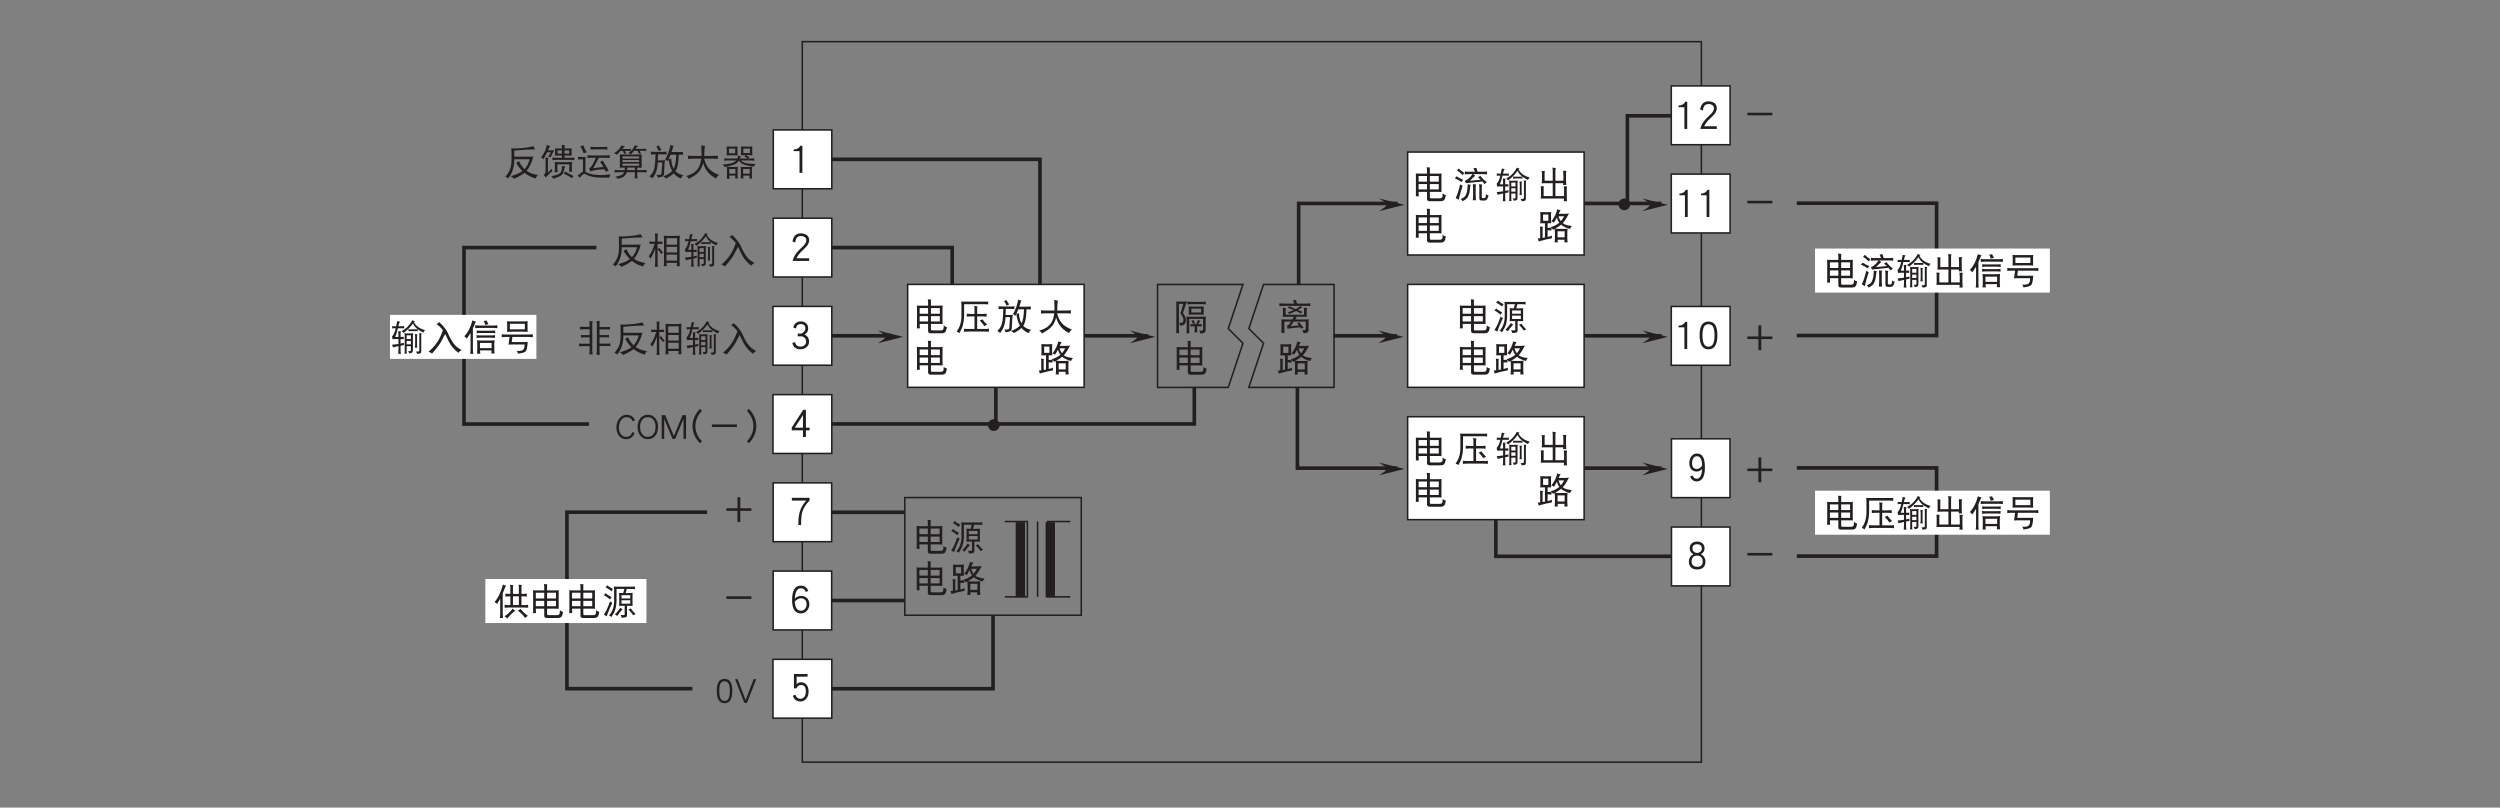<?xml version="1.0" encoding="UTF-8"?>
<svg xmlns="http://www.w3.org/2000/svg" xmlns:xlink="http://www.w3.org/1999/xlink" width="481.89pt" height="155.67pt" viewBox="0 0 481.89 155.67" version="1.2">
<rect x="0" y="0" width="481.89" height="155.67" fill="#808080" stroke="none"/>
<defs>
<g>
<symbol overflow="visible" id="glyph0-0">
<path style="stroke:none;" d=""/>
</symbol>
<symbol overflow="visible" id="glyph0-1">
<path style="stroke:none;" d="M 0.656 -4.641 C 0.656 -4.406 0.672 -4.172 0.672 -3.938 L 0.672 -1.016 C 0.672 -0.75 0.656 -0.484 0.656 -0.219 C 0.734 -0.234 0.828 -0.25 0.922 -0.25 C 1.016 -0.25 1.125 -0.234 1.219 -0.219 C 1.203 -0.484 1.188 -0.75 1.188 -1.016 L 1.188 -1.094 L 2.812 -1.094 L 2.812 0.297 C 2.812 0.562 2.984 0.703 3.359 0.703 L 5.422 0.703 C 5.797 0.703 6.062 0.594 6.188 0.391 C 6.297 0.219 6.375 -0.062 6.438 -0.469 C 6.156 -0.547 5.953 -0.656 5.828 -0.828 C 5.828 -0.391 5.797 -0.125 5.703 -0.016 C 5.625 0.094 5.484 0.156 5.281 0.156 L 3.562 0.156 C 3.422 0.156 3.359 0.062 3.359 -0.125 L 3.359 -1.094 L 5.047 -1.094 C 5.234 -1.094 5.422 -1.078 5.609 -1.062 C 5.594 -1.25 5.594 -1.453 5.594 -1.641 L 5.594 -4.016 C 5.594 -4.219 5.594 -4.438 5.609 -4.641 C 5.422 -4.625 5.234 -4.609 5.047 -4.609 L 3.359 -4.609 L 3.359 -5.469 C 3.359 -5.578 3.359 -5.688 3.406 -5.797 C 3.188 -5.797 2.969 -5.797 2.75 -5.844 C 2.781 -5.672 2.812 -5.484 2.812 -5.297 L 2.812 -4.609 L 1.219 -4.609 C 1.031 -4.609 0.844 -4.625 0.656 -4.641 Z M 1.188 -1.562 L 1.188 -2.594 L 2.812 -2.594 L 2.812 -1.562 Z M 3.359 -2.594 L 5.078 -2.594 L 5.078 -1.562 L 3.359 -1.562 Z M 1.188 -3.062 L 1.188 -4.156 L 2.812 -4.156 L 2.812 -3.062 Z M 3.359 -4.156 L 5.078 -4.156 L 5.078 -3.062 L 3.359 -3.062 Z M 3.359 -4.156 "/>
</symbol>
<symbol overflow="visible" id="glyph0-2">
<path style="stroke:none;" d="M 0.984 -5.594 C 0.875 -5.438 0.766 -5.297 0.656 -5.188 C 0.953 -5.078 1.328 -4.828 1.797 -4.453 C 1.875 -4.625 1.984 -4.766 2.094 -4.891 C 1.656 -5.109 1.281 -5.344 0.984 -5.594 Z M 0.656 -4.078 C 0.547 -3.906 0.438 -3.766 0.328 -3.672 C 0.641 -3.547 1.047 -3.281 1.516 -2.875 C 1.609 -3.031 1.719 -3.188 1.828 -3.312 C 1.359 -3.547 0.969 -3.797 0.656 -4.078 Z M 1.516 -2.5 C 1.125 -1.328 0.719 -0.469 0.328 0.078 C 0.484 0.141 0.656 0.25 0.875 0.391 C 1.156 -0.422 1.516 -1.297 1.969 -2.219 C 1.781 -2.312 1.641 -2.391 1.516 -2.5 Z M 6.359 -5.359 C 6.172 -5.344 6 -5.328 5.812 -5.328 L 2.812 -5.328 C 2.625 -5.328 2.438 -5.344 2.266 -5.359 C 2.297 -5.141 2.312 -4.938 2.312 -4.734 L 2.312 -2.5 C 2.312 -2 2.234 -1.484 2.047 -0.969 C 1.891 -0.547 1.641 -0.125 1.312 0.266 C 1.5 0.281 1.656 0.375 1.797 0.516 C 2.172 -0.062 2.422 -0.531 2.531 -0.922 C 2.688 -1.406 2.766 -1.938 2.781 -2.5 L 2.781 -4.891 L 4.281 -4.891 L 4.062 -4.094 L 4.031 -4.094 C 3.781 -4.094 3.516 -4.109 3.266 -4.125 C 3.266 -3.984 3.281 -3.828 3.297 -3.688 L 3.297 -2.078 C 3.297 -1.922 3.281 -1.781 3.266 -1.625 C 3.516 -1.641 3.781 -1.641 4.031 -1.641 L 4.344 -1.641 L 4.344 0.016 C 4.328 0.109 4.266 0.156 4.141 0.156 C 4 0.156 3.812 0.125 3.562 0.109 C 3.672 0.266 3.719 0.438 3.734 0.656 C 4.156 0.656 4.438 0.609 4.578 0.547 C 4.719 0.484 4.797 0.391 4.797 0.266 L 4.797 -1.641 L 5.125 -1.641 C 5.375 -1.641 5.641 -1.641 5.891 -1.625 C 5.859 -1.781 5.859 -1.922 5.859 -2.078 L 5.859 -3.688 C 5.859 -3.828 5.859 -3.984 5.891 -4.125 C 5.641 -4.109 5.375 -4.094 5.125 -4.094 L 4.531 -4.094 L 4.75 -4.891 L 5.812 -4.891 C 6 -4.891 6.172 -4.875 6.359 -4.859 C 6.328 -4.938 6.328 -5.031 6.328 -5.109 C 6.328 -5.188 6.328 -5.266 6.359 -5.359 Z M 5.422 -2.047 L 3.734 -2.047 L 3.734 -2.703 L 5.422 -2.703 Z M 3.734 -3.062 L 3.734 -3.688 L 5.422 -3.688 L 5.422 -3.062 Z M 3.5 -1.266 C 3.25 -0.859 2.906 -0.422 2.453 0.047 C 2.594 0.078 2.75 0.172 2.906 0.328 C 3.266 -0.203 3.625 -0.641 3.953 -0.984 C 3.766 -1.062 3.625 -1.156 3.5 -1.266 Z M 5.516 -1.156 C 5.391 -1.047 5.219 -0.984 5.047 -0.938 C 5.406 -0.609 5.719 -0.219 6 0.203 C 6.156 0.078 6.312 0 6.484 -0.031 C 6.078 -0.406 5.75 -0.797 5.516 -1.156 Z M 5.516 -1.156 "/>
</symbol>
<symbol overflow="visible" id="glyph0-3">
<path style="stroke:none;" d="M 0.672 -5.188 C 0.672 -5.016 0.688 -4.859 0.703 -4.703 L 0.703 -3.562 C 0.703 -3.375 0.688 -3.188 0.672 -3.016 C 0.984 -3.031 1.281 -3.031 1.578 -3.031 L 1.578 -0.281 C 1.422 -0.25 1.266 -0.219 1.125 -0.203 L 1.125 -1.891 C 1.125 -2.078 1.141 -2.219 1.188 -2.328 C 0.969 -2.328 0.766 -2.359 0.594 -2.406 C 0.625 -2.234 0.656 -2.062 0.656 -1.891 L 0.656 -0.141 C 0.5 -0.125 0.344 -0.109 0.188 -0.094 C 0.281 0.094 0.344 0.281 0.375 0.484 C 1.188 0.234 2.047 0.016 2.938 -0.141 C 2.922 -0.234 2.906 -0.312 2.906 -0.391 C 2.906 -0.469 2.922 -0.547 2.938 -0.641 C 2.672 -0.531 2.391 -0.469 2.094 -0.391 L 2.094 -1.672 L 2.156 -1.672 C 2.453 -1.672 2.703 -1.656 2.859 -1.641 C 2.844 -1.719 2.828 -1.812 2.828 -1.922 C 2.828 -1.984 2.844 -2.047 2.859 -2.125 C 2.969 -2.016 3.062 -1.906 3.141 -1.781 C 3.234 -1.828 3.344 -1.891 3.438 -1.938 C 3.469 -1.719 3.5 -1.484 3.5 -1.266 L 3.5 -0.125 C 3.5 0.141 3.469 0.406 3.438 0.672 C 3.578 0.656 3.688 0.656 3.734 0.656 C 3.781 0.656 3.891 0.656 4.062 0.672 C 4.031 0.5 4.016 0.328 4.016 0.156 L 5.359 0.156 C 5.344 0.328 5.344 0.5 5.312 0.672 C 5.469 0.656 5.594 0.656 5.641 0.656 C 5.688 0.656 5.797 0.656 5.938 0.672 C 5.906 0.406 5.891 0.141 5.891 -0.125 L 5.891 -1.266 C 5.891 -1.516 5.906 -1.75 5.938 -2 C 5.672 -1.953 5.391 -1.938 5.125 -1.938 L 4.25 -1.938 C 4.016 -1.938 3.766 -1.953 3.531 -1.984 C 4.016 -2.25 4.422 -2.5 4.703 -2.75 C 4.797 -2.656 4.891 -2.578 5.016 -2.5 C 5.344 -2.297 5.797 -2.109 6.391 -1.922 C 6.469 -2.109 6.594 -2.297 6.766 -2.5 C 6.234 -2.547 5.797 -2.641 5.453 -2.781 C 5.297 -2.844 5.156 -2.938 5.016 -3.047 C 5.391 -3.453 5.781 -4.062 6.219 -4.891 C 5.953 -4.859 5.688 -4.844 5.422 -4.844 L 4.219 -4.844 C 4.219 -4.844 4.219 -4.844 4.219 -4.859 C 4.375 -5.203 4.5 -5.422 4.609 -5.547 C 4.344 -5.578 4.125 -5.625 3.953 -5.719 C 3.875 -5.344 3.734 -4.953 3.547 -4.547 C 3.312 -4.078 3.062 -3.688 2.812 -3.391 C 2.984 -3.375 3.156 -3.297 3.328 -3.141 C 3.516 -3.438 3.703 -3.766 3.891 -4.125 C 3.938 -3.891 4.016 -3.672 4.109 -3.5 C 4.188 -3.375 4.266 -3.25 4.344 -3.125 C 4.328 -3.109 4.297 -3.094 4.266 -3.062 C 3.875 -2.734 3.359 -2.484 2.703 -2.266 C 2.734 -2.234 2.766 -2.203 2.812 -2.172 C 2.578 -2.141 2.359 -2.141 2.156 -2.141 L 2.094 -2.141 L 2.094 -3.031 C 2.312 -3.031 2.547 -3.031 2.781 -3.016 C 2.766 -3.188 2.75 -3.375 2.75 -3.562 L 2.75 -4.703 C 2.75 -4.859 2.766 -5.016 2.781 -5.188 C 2.469 -5.172 2.172 -5.156 1.875 -5.156 L 1.578 -5.156 C 1.281 -5.156 0.984 -5.172 0.672 -5.188 Z M 4.016 -0.312 L 4.016 -1.484 L 5.375 -1.484 L 5.375 -0.312 Z M 4.203 -4.375 L 5.281 -4.375 C 5.078 -4 4.875 -3.688 4.641 -3.422 C 4.625 -3.438 4.609 -3.469 4.594 -3.5 C 4.422 -3.734 4.281 -4.016 4.203 -4.375 Z M 2.234 -3.5 L 1.219 -3.5 L 1.219 -4.703 L 2.234 -4.703 Z M 2.234 -3.5 "/>
</symbol>
<symbol overflow="visible" id="glyph0-4">
<path style="stroke:none;" d="M 5.906 -2.344 L 5.906 -2.844 L 3.766 -2.844 L 3.766 -4.984 L 3.219 -4.984 L 3.219 -2.844 L 1.078 -2.844 L 1.078 -2.344 L 3.219 -2.344 L 3.219 -0.203 L 3.766 -0.203 L 3.766 -2.344 Z M 5.906 -2.344 "/>
</symbol>
<symbol overflow="visible" id="glyph0-5">
<path style="stroke:none;" d="M 5.906 -2.344 L 5.906 -2.844 L 1.078 -2.844 L 1.078 -2.344 Z M 5.906 -2.344 "/>
</symbol>
<symbol overflow="visible" id="glyph0-6">
<path style="stroke:none;" d="M 0.656 -4.703 C 0.656 -4.625 0.672 -4.547 0.672 -4.453 C 0.672 -4.375 0.656 -4.281 0.656 -4.188 C 0.906 -4.203 1.141 -4.219 1.359 -4.219 L 2.531 -4.219 L 2.531 -3.094 L 1.516 -3.094 C 1.297 -3.094 1.078 -3.094 0.844 -3.109 C 0.859 -3.047 0.875 -2.969 0.875 -2.875 C 0.875 -2.797 0.859 -2.719 0.844 -2.625 C 1.078 -2.641 1.312 -2.656 1.516 -2.656 L 2.531 -2.656 L 2.531 -1.422 L 1.188 -1.422 C 0.969 -1.422 0.734 -1.438 0.484 -1.453 C 0.5 -1.391 0.516 -1.297 0.516 -1.203 C 0.516 -1.125 0.5 -1.031 0.484 -0.938 C 0.734 -0.953 0.984 -0.969 1.188 -0.969 L 2.531 -0.969 L 2.531 -0.359 C 2.531 -0.031 2.516 0.312 2.484 0.656 C 2.578 0.625 2.672 0.625 2.781 0.625 C 2.891 0.625 3 0.625 3.109 0.656 C 3.062 0.312 3.047 -0.031 3.047 -0.359 L 3.047 -5.25 C 3.047 -5.453 3.078 -5.625 3.141 -5.766 C 2.875 -5.766 2.656 -5.766 2.484 -5.797 C 2.516 -5.5 2.531 -5.203 2.531 -4.922 L 2.531 -4.672 L 1.359 -4.672 C 1.125 -4.672 0.891 -4.672 0.656 -4.703 Z M 6.453 -4.672 C 6.203 -4.656 5.969 -4.641 5.75 -4.641 L 4.438 -4.641 L 4.438 -5.25 C 4.438 -5.453 4.469 -5.625 4.531 -5.766 C 4.266 -5.766 4.047 -5.766 3.875 -5.797 C 3.906 -5.5 3.922 -5.203 3.922 -4.922 L 3.922 -0.281 C 3.922 0.062 3.906 0.391 3.875 0.719 C 3.969 0.703 4.078 0.703 4.172 0.703 C 4.281 0.703 4.391 0.703 4.5 0.719 C 4.453 0.391 4.438 0.062 4.438 -0.281 L 4.438 -0.984 L 5.828 -0.984 C 6.141 -0.984 6.375 -0.984 6.547 -0.969 C 6.531 -1.031 6.516 -1.125 6.516 -1.234 C 6.516 -1.312 6.531 -1.391 6.547 -1.484 C 6.297 -1.453 6.062 -1.453 5.828 -1.453 L 4.438 -1.453 L 4.438 -2.656 L 5.594 -2.656 C 5.875 -2.656 6.109 -2.641 6.266 -2.625 C 6.25 -2.703 6.25 -2.766 6.25 -2.875 C 6.25 -2.938 6.25 -3.031 6.266 -3.109 C 6.031 -3.094 5.797 -3.094 5.594 -3.094 L 4.438 -3.094 L 4.438 -4.188 L 5.75 -4.188 C 6.062 -4.188 6.297 -4.172 6.453 -4.156 C 6.438 -4.219 6.438 -4.312 6.438 -4.422 C 6.438 -4.5 6.438 -4.578 6.453 -4.672 Z M 6.453 -4.672 "/>
</symbol>
<symbol overflow="visible" id="glyph0-7">
<path style="stroke:none;" d="M 5.734 -5.547 C 5.031 -5.375 4.344 -5.266 3.688 -5.203 C 3.109 -5.141 2.484 -5.109 1.797 -5.109 C 1.672 -5.109 1.562 -5.125 1.453 -5.141 C 1.484 -4.906 1.516 -4.672 1.516 -4.453 L 1.516 -2.875 C 1.516 -2.297 1.438 -1.734 1.266 -1.188 C 1.062 -0.641 0.75 -0.125 0.328 0.328 C 0.516 0.375 0.688 0.484 0.875 0.656 C 1.234 0.203 1.5 -0.266 1.688 -0.781 C 1.922 -1.391 2.047 -2.094 2.047 -2.875 L 2.047 -3.031 L 5.016 -3.031 C 4.844 -2.453 4.672 -2.031 4.5 -1.781 C 4.375 -1.547 4.219 -1.328 4.016 -1.125 C 3.594 -1.531 3.234 -2.047 2.938 -2.688 C 2.797 -2.562 2.609 -2.438 2.391 -2.359 C 2.781 -1.703 3.188 -1.172 3.609 -0.766 C 3.562 -0.719 3.516 -0.688 3.469 -0.656 C 3.031 -0.344 2.312 -0.047 1.328 0.234 C 1.641 0.359 1.844 0.531 1.969 0.75 C 2.922 0.328 3.609 -0.062 4.016 -0.406 C 4.547 0.047 5.266 0.406 6.156 0.672 C 6.25 0.469 6.391 0.25 6.594 0 C 5.734 -0.141 5.016 -0.391 4.469 -0.766 C 4.453 -0.781 4.438 -0.797 4.422 -0.812 C 4.672 -1.109 4.906 -1.453 5.094 -1.844 C 5.344 -2.344 5.562 -2.906 5.734 -3.562 C 5.469 -3.531 5.203 -3.531 4.938 -3.531 L 2.047 -3.531 L 2.047 -4.703 C 3.688 -4.844 5.031 -4.938 6.078 -4.938 C 5.922 -5.141 5.797 -5.344 5.734 -5.547 Z M 5.734 -5.547 "/>
</symbol>
<symbol overflow="visible" id="glyph0-8">
<path style="stroke:none;" d="M 0.406 -4.156 C 0.422 -4.078 0.438 -3.984 0.438 -3.906 C 0.438 -3.828 0.422 -3.75 0.406 -3.672 C 0.516 -3.688 0.625 -3.688 0.734 -3.688 L 1.391 -3.688 C 1.266 -3.266 1.141 -2.891 0.984 -2.547 C 0.797 -2.078 0.547 -1.672 0.266 -1.312 C 0.422 -1.188 0.531 -1.016 0.625 -0.797 C 0.969 -1.391 1.266 -2.047 1.516 -2.75 L 1.516 -0.141 C 1.516 0.156 1.5 0.453 1.469 0.75 C 1.562 0.734 1.641 0.719 1.75 0.719 C 1.844 0.719 1.938 0.734 2.047 0.75 C 2 0.453 1.984 0.156 1.984 -0.141 L 1.984 -2.641 C 2.234 -2.391 2.469 -2.094 2.672 -1.75 C 2.797 -1.859 2.938 -1.938 3.078 -1.969 C 2.766 -2.297 2.516 -2.594 2.344 -2.906 C 2.234 -2.828 2.125 -2.766 1.984 -2.719 L 1.984 -3.688 L 2.625 -3.688 C 2.719 -3.688 2.828 -3.688 2.938 -3.672 C 2.922 -3.75 2.906 -3.828 2.906 -3.906 C 2.906 -3.984 2.922 -4.078 2.938 -4.156 C 2.828 -4.141 2.719 -4.125 2.625 -4.125 L 1.984 -4.125 L 1.984 -5.219 C 1.984 -5.406 2.016 -5.562 2.062 -5.688 C 1.828 -5.688 1.641 -5.688 1.469 -5.719 C 1.5 -5.453 1.516 -5.203 1.516 -4.938 L 1.516 -4.125 L 0.734 -4.125 C 0.625 -4.125 0.516 -4.141 0.406 -4.156 Z M 3.156 -5.266 C 3.188 -5.031 3.219 -4.797 3.219 -4.562 L 3.219 -0.141 C 3.219 0.109 3.188 0.359 3.156 0.625 C 3.312 0.594 3.406 0.594 3.469 0.594 C 3.5 0.594 3.609 0.594 3.766 0.625 C 3.734 0.406 3.719 0.188 3.719 -0.031 L 5.719 -0.031 C 5.719 0.188 5.703 0.391 5.672 0.625 C 5.812 0.594 5.922 0.594 5.969 0.594 C 6.016 0.594 6.125 0.594 6.266 0.625 C 6.234 0.359 6.219 0.109 6.219 -0.141 L 6.219 -4.562 C 6.219 -4.797 6.234 -5.031 6.266 -5.266 C 6 -5.234 5.734 -5.219 5.484 -5.219 L 3.953 -5.219 C 3.688 -5.219 3.422 -5.234 3.156 -5.266 Z M 3.703 -0.469 L 3.703 -1.625 L 5.734 -1.625 L 5.734 -0.469 Z M 3.703 -2.031 L 3.703 -3.109 L 5.734 -3.109 L 5.734 -2.031 Z M 3.703 -3.531 L 3.703 -4.781 L 5.734 -4.781 L 5.734 -3.531 Z M 3.703 -3.531 "/>
</symbol>
<symbol overflow="visible" id="glyph0-9">
<path style="stroke:none;" d="M 0.266 -4.641 C 0.281 -4.578 0.297 -4.5 0.297 -4.422 C 0.297 -4.344 0.281 -4.266 0.266 -4.188 C 0.375 -4.203 0.469 -4.219 0.578 -4.219 L 0.969 -4.219 C 0.922 -4.016 0.875 -3.844 0.828 -3.703 C 0.734 -3.406 0.641 -3.172 0.547 -3.031 C 0.469 -2.891 0.375 -2.766 0.266 -2.688 C 0.297 -2.5 0.328 -2.312 0.344 -2.109 C 0.516 -2.125 0.656 -2.141 0.797 -2.141 L 1.5 -2.141 L 1.5 -1.188 C 1.109 -1.125 0.703 -1.078 0.266 -1.047 C 0.344 -0.875 0.406 -0.703 0.438 -0.531 C 0.781 -0.609 1.125 -0.703 1.5 -0.781 L 1.5 -0.062 C 1.5 0.203 1.469 0.469 1.453 0.719 C 1.516 0.703 1.609 0.703 1.688 0.703 C 1.781 0.703 1.859 0.703 1.969 0.719 C 1.922 0.469 1.906 0.203 1.906 -0.062 L 1.906 -0.859 C 2.109 -0.906 2.344 -0.953 2.562 -0.984 C 2.547 -1.062 2.531 -1.141 2.531 -1.203 C 2.531 -1.281 2.547 -1.344 2.562 -1.422 C 2.359 -1.359 2.125 -1.312 1.906 -1.266 L 1.906 -2.141 C 2.094 -2.141 2.312 -2.125 2.531 -2.109 C 2.516 -2.188 2.5 -2.25 2.5 -2.328 C 2.5 -2.406 2.516 -2.484 2.531 -2.562 C 2.312 -2.547 2.094 -2.547 1.906 -2.547 L 1.906 -3.234 C 1.906 -3.391 1.938 -3.531 1.984 -3.641 C 1.781 -3.641 1.594 -3.641 1.453 -3.672 C 1.469 -3.438 1.5 -3.203 1.5 -2.984 L 1.5 -2.547 L 0.875 -2.547 C 1.047 -2.953 1.219 -3.5 1.391 -4.219 L 2.312 -4.219 C 2.422 -4.219 2.516 -4.203 2.625 -4.188 C 2.594 -4.266 2.594 -4.344 2.594 -4.422 C 2.594 -4.5 2.594 -4.578 2.625 -4.641 C 2.516 -4.625 2.422 -4.609 2.312 -4.609 L 1.484 -4.609 C 1.484 -4.656 1.5 -4.719 1.516 -4.766 C 1.594 -5.125 1.688 -5.359 1.797 -5.484 C 1.578 -5.516 1.406 -5.547 1.25 -5.594 C 1.188 -5.234 1.125 -4.906 1.062 -4.609 L 0.578 -4.609 C 0.469 -4.609 0.375 -4.625 0.266 -4.641 Z M 4.141 -5.766 C 3.953 -5.359 3.703 -4.984 3.359 -4.625 C 3.031 -4.25 2.594 -3.938 2.094 -3.672 C 2.266 -3.547 2.391 -3.422 2.484 -3.312 C 3.219 -3.859 3.828 -4.469 4.281 -5.141 C 4.469 -4.766 4.688 -4.469 4.984 -4.219 C 5.031 -4.172 5.109 -4.109 5.203 -4.031 C 5.125 -4.016 5.047 -4.016 4.953 -4.016 L 3.688 -4.016 C 3.578 -4.016 3.5 -4.016 3.406 -4.047 C 3.422 -3.984 3.438 -3.922 3.438 -3.859 C 3.438 -3.781 3.422 -3.703 3.406 -3.641 C 3.5 -3.656 3.578 -3.672 3.688 -3.672 L 4.953 -3.672 C 5.047 -3.672 5.141 -3.656 5.234 -3.641 C 5.219 -3.703 5.203 -3.781 5.203 -3.859 C 5.203 -3.906 5.219 -3.969 5.234 -4.016 C 5.5 -3.812 5.859 -3.609 6.297 -3.391 C 6.375 -3.562 6.484 -3.734 6.625 -3.859 C 6.031 -4.031 5.578 -4.25 5.266 -4.484 C 4.938 -4.734 4.672 -5.031 4.484 -5.391 C 4.547 -5.469 4.609 -5.531 4.688 -5.594 C 4.484 -5.625 4.312 -5.672 4.141 -5.766 Z M 2.641 -3.281 C 2.672 -3.125 2.703 -2.969 2.703 -2.812 L 2.703 0.266 C 2.703 0.391 2.672 0.531 2.641 0.672 C 2.719 0.656 2.812 0.656 2.891 0.656 C 2.969 0.656 3.047 0.656 3.141 0.672 C 3.094 0.531 3.078 0.391 3.078 0.266 L 3.078 -0.766 L 3.891 -0.766 L 3.891 -0.031 C 3.891 0.047 3.891 0.109 3.859 0.125 C 3.828 0.156 3.766 0.188 3.688 0.188 C 3.625 0.188 3.516 0.172 3.359 0.156 C 3.453 0.281 3.516 0.438 3.547 0.625 C 3.875 0.594 4.078 0.531 4.172 0.422 C 4.234 0.359 4.281 0.234 4.281 0.047 L 4.281 -2.812 C 4.281 -2.969 4.297 -3.125 4.344 -3.281 C 4.141 -3.234 3.953 -3.234 3.766 -3.234 L 3.156 -3.234 C 2.984 -3.234 2.812 -3.234 2.641 -3.281 Z M 3.078 -1.125 L 3.078 -1.781 L 3.891 -1.781 L 3.891 -1.125 Z M 3.078 -2.141 L 3.078 -2.875 L 3.891 -2.875 L 3.891 -2.141 Z M 4.656 -3.094 C 4.688 -2.891 4.719 -2.688 4.719 -2.5 L 4.719 -1.156 C 4.719 -0.922 4.688 -0.703 4.656 -0.469 C 4.734 -0.484 4.812 -0.5 4.875 -0.5 C 4.953 -0.5 5.047 -0.484 5.125 -0.469 C 5.078 -0.703 5.078 -0.922 5.078 -1.156 L 5.078 -2.703 C 5.078 -2.844 5.094 -2.969 5.156 -3.062 C 4.953 -3.062 4.797 -3.078 4.656 -3.094 Z M 5.484 -3.281 C 5.5 -3.156 5.516 -3.031 5.516 -2.922 L 5.516 0.047 C 5.516 0.188 5.406 0.266 5.188 0.266 L 4.859 0.266 C 4.953 0.375 5.031 0.531 5.078 0.703 C 5.344 0.703 5.531 0.672 5.672 0.625 C 5.812 0.562 5.891 0.453 5.891 0.266 L 5.891 -2.875 C 5.891 -3.016 5.922 -3.141 5.969 -3.25 C 5.797 -3.25 5.641 -3.266 5.484 -3.281 Z M 5.484 -3.281 "/>
</symbol>
<symbol overflow="visible" id="glyph0-10">
<path style="stroke:none;" d="M 3.078 -3.828 C 2.719 -2.812 2.328 -2 1.906 -1.438 C 1.438 -0.766 0.906 -0.188 0.297 0.297 C 0.578 0.391 0.812 0.5 0.984 0.656 C 1.422 0.188 1.844 -0.328 2.234 -0.859 C 2.609 -1.375 2.938 -1.984 3.266 -2.656 C 3.359 -2.828 3.438 -2.984 3.516 -3.125 C 3.656 -2.875 3.781 -2.609 3.891 -2.344 C 4.109 -1.844 4.344 -1.391 4.609 -1 C 5.016 -0.406 5.516 0.094 6.078 0.516 C 6.188 0.328 6.391 0.141 6.703 -0.031 C 6.156 -0.297 5.719 -0.609 5.391 -0.984 C 5.016 -1.406 4.672 -1.953 4.344 -2.625 C 4.078 -3.25 3.828 -3.734 3.594 -4.062 C 3.281 -4.5 2.875 -4.938 2.375 -5.406 C 2.219 -5.25 2.047 -5.125 1.844 -5.031 C 2.281 -4.75 2.672 -4.375 3.031 -3.906 C 3.031 -3.875 3.062 -3.859 3.078 -3.828 Z M 3.078 -3.828 "/>
</symbol>
<symbol overflow="visible" id="glyph0-11">
<path style="stroke:none;" d="M 3.875 -3.625 C 3.578 -4.344 3.031 -4.703 2.234 -4.703 C 1.688 -4.703 1.234 -4.469 0.859 -4 C 0.469 -3.531 0.281 -2.953 0.281 -2.266 C 0.281 -1.578 0.469 -1.031 0.828 -0.609 C 1.172 -0.203 1.609 0 2.141 0 C 2.922 0 3.469 -0.391 3.812 -1.188 L 3.359 -1.359 C 3.234 -1.047 3.078 -0.828 2.906 -0.688 C 2.703 -0.531 2.438 -0.453 2.141 -0.453 C 1.766 -0.453 1.453 -0.594 1.188 -0.906 C 0.906 -1.234 0.766 -1.688 0.766 -2.266 C 0.766 -2.844 0.922 -3.344 1.234 -3.719 C 1.516 -4.062 1.844 -4.25 2.234 -4.25 C 2.812 -4.25 3.203 -3.984 3.422 -3.453 Z M 3.875 -3.625 "/>
</symbol>
<symbol overflow="visible" id="glyph0-12">
<path style="stroke:none;" d="M 4.234 -2.359 C 4.234 -3.031 4.062 -3.578 3.719 -4.016 C 3.359 -4.469 2.875 -4.703 2.25 -4.703 C 1.641 -4.703 1.156 -4.469 0.797 -4.016 C 0.453 -3.578 0.281 -3.031 0.281 -2.359 C 0.281 -1.688 0.453 -1.125 0.797 -0.703 C 1.156 -0.234 1.641 0 2.25 0 C 2.875 0 3.359 -0.234 3.719 -0.703 C 4.062 -1.125 4.234 -1.688 4.234 -2.359 Z M 3.75 -2.359 C 3.75 -1.781 3.609 -1.328 3.344 -0.984 C 3.062 -0.625 2.703 -0.453 2.25 -0.453 C 1.797 -0.453 1.438 -0.625 1.172 -0.984 C 0.891 -1.328 0.766 -1.781 0.766 -2.359 C 0.766 -2.922 0.891 -3.375 1.172 -3.734 C 1.438 -4.078 1.797 -4.25 2.25 -4.25 C 2.703 -4.25 3.062 -4.078 3.344 -3.734 C 3.609 -3.375 3.75 -2.922 3.75 -2.359 Z M 3.75 -2.359 "/>
</symbol>
<symbol overflow="visible" id="glyph0-13">
<path style="stroke:none;" d="M 5.109 -0.062 L 5.109 -4.641 L 4.438 -4.641 L 2.766 -0.594 L 1.094 -4.641 L 0.422 -4.641 L 0.422 -0.062 L 0.906 -0.062 L 0.906 -3.906 L 2.5 -0.062 L 3.031 -0.062 L 4.625 -3.906 L 4.625 -0.062 Z M 5.109 -0.062 "/>
</symbol>
<symbol overflow="visible" id="glyph0-14">
<path style="stroke:none;" d="M 6.141 0.391 C 5.75 0 5.438 -0.438 5.219 -0.953 C 5 -1.453 4.891 -1.984 4.891 -2.531 C 4.891 -3.062 5 -3.594 5.219 -4.109 C 5.438 -4.609 5.75 -5.062 6.141 -5.453 L 5.781 -5.859 C 5.328 -5.406 4.969 -4.891 4.719 -4.328 C 4.453 -3.75 4.328 -3.141 4.328 -2.531 C 4.328 -1.906 4.453 -1.312 4.719 -0.734 C 4.969 -0.156 5.328 0.344 5.781 0.797 Z M 6.141 0.391 "/>
</symbol>
<symbol overflow="visible" id="glyph0-15">
<path style="stroke:none;" d="M 2.656 -2.531 C 2.656 -3.141 2.516 -3.75 2.266 -4.328 C 2.016 -4.891 1.656 -5.406 1.203 -5.859 L 0.844 -5.453 C 1.234 -5.062 1.531 -4.609 1.766 -4.109 C 1.984 -3.594 2.094 -3.062 2.094 -2.531 C 2.094 -1.984 1.984 -1.453 1.766 -0.953 C 1.531 -0.438 1.234 0 0.844 0.391 L 1.203 0.797 C 1.656 0.344 2.016 -0.156 2.266 -0.734 C 2.516 -1.312 2.656 -1.906 2.656 -2.531 Z M 2.656 -2.531 "/>
</symbol>
<symbol overflow="visible" id="glyph0-16">
<path style="stroke:none;" d="M 3.688 -5.734 C 3.484 -5.703 3.297 -5.672 3.109 -5.656 C 3.188 -5.484 3.281 -5.266 3.359 -5.031 L 1.219 -5.031 C 0.969 -5.031 0.719 -5.047 0.469 -5.078 C 0.469 -4.984 0.484 -4.891 0.484 -4.812 C 0.484 -4.719 0.469 -4.625 0.469 -4.547 C 0.719 -4.562 0.969 -4.594 1.219 -4.594 L 5.703 -4.594 C 5.953 -4.594 6.203 -4.562 6.453 -4.547 C 6.438 -4.625 6.438 -4.719 6.438 -4.812 C 6.438 -4.891 6.438 -4.984 6.453 -5.078 C 6.203 -5.047 5.953 -5.031 5.703 -5.031 L 3.891 -5.031 C 3.812 -5.281 3.75 -5.516 3.688 -5.734 Z M 1.125 -4.234 C 1.141 -4.094 1.172 -3.953 1.172 -3.828 L 1.172 -2.844 C 1.172 -2.719 1.141 -2.594 1.125 -2.469 C 1.297 -2.484 1.484 -2.5 1.656 -2.5 L 3.25 -2.5 C 3.203 -2.375 3.125 -2.203 3 -2 C 3 -1.984 2.984 -1.984 2.984 -1.969 L 1.469 -1.969 C 1.266 -1.969 1.062 -1.984 0.875 -2 C 0.891 -1.766 0.891 -1.516 0.891 -1.297 L 0.891 0.047 C 0.891 0.25 0.891 0.453 0.875 0.656 C 0.969 0.625 1.062 0.625 1.172 0.625 C 1.266 0.625 1.375 0.625 1.469 0.656 C 1.453 0.453 1.453 0.25 1.453 0.047 L 1.453 -1.562 L 2.734 -1.562 C 2.641 -1.422 2.531 -1.266 2.406 -1.078 C 2.281 -0.922 2.125 -0.812 1.938 -0.75 L 2.047 -0.172 C 2.734 -0.297 3.562 -0.391 4.547 -0.453 C 4.609 -0.359 4.656 -0.266 4.719 -0.172 C 4.859 -0.281 5 -0.344 5.156 -0.391 C 4.812 -0.75 4.547 -1.109 4.344 -1.453 C 4.219 -1.375 4.078 -1.312 3.891 -1.266 C 4.031 -1.125 4.156 -0.984 4.281 -0.828 L 2.625 -0.656 C 2.75 -0.797 2.969 -1.109 3.266 -1.562 L 5.562 -1.562 L 5.562 -0.219 C 5.562 0 5.484 0.109 5.344 0.109 C 5.219 0.109 5.078 0.078 4.906 0.047 C 5.031 0.266 5.109 0.484 5.125 0.703 C 5.359 0.703 5.594 0.656 5.797 0.562 C 6 0.484 6.109 0.328 6.109 0.109 L 6.109 -1.297 C 6.109 -1.516 6.125 -1.766 6.125 -2 C 5.938 -1.984 5.734 -1.969 5.531 -1.969 L 3.531 -1.969 C 3.641 -2.125 3.75 -2.234 3.844 -2.297 L 3.516 -2.5 L 5.312 -2.5 C 5.469 -2.5 5.625 -2.484 5.781 -2.469 C 5.766 -2.594 5.75 -2.734 5.75 -2.875 L 5.75 -3.719 C 5.75 -3.891 5.781 -4.047 5.828 -4.188 C 5.578 -4.188 5.359 -4.219 5.188 -4.234 C 5.219 -4.094 5.234 -3.953 5.234 -3.828 L 5.234 -2.875 L 1.688 -2.875 L 1.688 -3.766 C 1.688 -3.891 1.719 -4.016 1.766 -4.156 C 1.531 -4.156 1.312 -4.188 1.125 -4.234 Z M 4.531 -4.562 C 4.219 -4.312 3.906 -4.109 3.625 -3.953 C 3.156 -4.156 2.734 -4.344 2.375 -4.516 C 2.297 -4.391 2.203 -4.281 2.094 -4.219 C 2.453 -4.094 2.859 -3.953 3.281 -3.781 C 2.906 -3.609 2.5 -3.469 2.062 -3.344 C 2.203 -3.25 2.312 -3.156 2.391 -3.031 C 2.875 -3.219 3.266 -3.375 3.562 -3.516 C 3.609 -3.547 3.656 -3.562 3.719 -3.594 C 4.109 -3.406 4.422 -3.25 4.641 -3.109 C 4.734 -3.25 4.844 -3.359 4.953 -3.438 C 4.656 -3.562 4.344 -3.672 4.062 -3.781 C 4.156 -3.844 4.266 -3.906 4.359 -3.969 C 4.656 -4.156 4.844 -4.266 4.938 -4.281 C 4.781 -4.359 4.656 -4.453 4.531 -4.562 Z M 4.531 -4.562 "/>
</symbol>
<symbol overflow="visible" id="glyph0-17">
<path style="stroke:none;" d="M 0.578 -5.438 C 0.594 -5.234 0.594 -5.047 0.594 -4.859 L 0.594 -0.172 C 0.594 0.109 0.594 0.391 0.578 0.672 C 0.656 0.656 0.75 0.656 0.844 0.656 C 0.922 0.656 1.016 0.656 1.125 0.672 C 1.094 0.391 1.094 0.109 1.094 -0.172 L 1.094 -4.969 L 1.938 -4.969 C 1.75 -4.312 1.578 -3.703 1.391 -3.141 C 1.766 -2.625 1.969 -2.219 1.969 -1.922 C 1.969 -1.516 1.797 -1.312 1.469 -1.312 C 1.391 -1.312 1.281 -1.328 1.125 -1.344 C 1.25 -1.141 1.312 -0.953 1.312 -0.766 C 1.688 -0.766 1.984 -0.875 2.203 -1.094 C 2.375 -1.266 2.453 -1.547 2.453 -1.922 C 2.438 -2.25 2.25 -2.688 1.875 -3.203 C 2.297 -4.484 2.547 -5.234 2.641 -5.438 C 2.422 -5.422 2.188 -5.406 1.969 -5.406 L 1.141 -5.406 C 0.953 -5.406 0.766 -5.422 0.578 -5.438 Z M 2.703 -5.406 C 2.703 -5.312 2.719 -5.219 2.719 -5.141 C 2.719 -5.047 2.703 -4.953 2.703 -4.859 C 2.953 -4.891 3.203 -4.922 3.469 -4.922 L 5.531 -4.922 C 5.781 -4.922 6.047 -4.891 6.297 -4.859 C 6.281 -4.953 6.266 -5.047 6.266 -5.141 C 6.266 -5.219 6.281 -5.312 6.297 -5.406 C 6.047 -5.375 5.781 -5.359 5.531 -5.359 L 3.469 -5.359 C 3.203 -5.359 2.953 -5.375 2.703 -5.406 Z M 2.969 -4.484 C 2.969 -4.328 2.969 -4.188 3 -4.047 L 3 -3.391 C 3 -3.219 2.984 -3.031 2.969 -2.875 C 3.25 -2.891 3.531 -2.906 3.812 -2.906 L 5.047 -2.906 C 5.328 -2.906 5.609 -2.891 5.891 -2.875 C 5.859 -3.031 5.859 -3.219 5.859 -3.391 L 5.859 -4.047 C 5.859 -4.188 5.859 -4.328 5.891 -4.484 C 5.609 -4.469 5.328 -4.453 5.047 -4.453 L 3.812 -4.453 C 3.531 -4.453 3.25 -4.469 2.969 -4.484 Z M 5.375 -3.312 L 3.5 -3.312 L 3.5 -4.047 L 5.375 -4.047 Z M 2.531 -2.547 C 2.562 -2.375 2.594 -2.188 2.594 -2.031 L 2.594 0.188 C 2.594 0.344 2.562 0.531 2.531 0.703 C 2.641 0.688 2.734 0.672 2.828 0.672 C 2.938 0.672 3.031 0.688 3.141 0.703 C 3.094 0.531 3.078 0.344 3.078 0.188 L 3.078 -2.078 L 5.75 -2.078 L 5.75 -0.125 C 5.75 0 5.734 0.078 5.688 0.109 C 5.641 0.156 5.547 0.188 5.422 0.188 C 5.359 0.188 5.203 0.172 4.984 0.156 C 5.109 0.328 5.203 0.531 5.234 0.75 C 5.688 0.719 5.969 0.641 6.094 0.5 C 6.188 0.422 6.25 0.266 6.25 0.016 L 6.25 -2.031 C 6.25 -2.188 6.266 -2.375 6.297 -2.547 C 6.047 -2.5 5.797 -2.5 5.562 -2.5 L 3.188 -2.5 C 2.969 -2.5 2.75 -2.5 2.531 -2.547 Z M 4.75 -1.891 C 4.672 -1.641 4.578 -1.359 4.438 -1.062 L 3.625 -1.062 C 3.516 -1.062 3.406 -1.078 3.297 -1.094 C 3.312 -1.016 3.328 -0.938 3.328 -0.859 C 3.328 -0.766 3.312 -0.688 3.297 -0.609 C 3.406 -0.625 3.516 -0.641 3.625 -0.641 L 4.141 -0.641 L 4.141 -0.219 C 4.141 0.031 4.125 0.281 4.078 0.531 C 4.172 0.516 4.266 0.516 4.359 0.516 C 4.469 0.516 4.562 0.516 4.656 0.531 C 4.625 0.281 4.609 0.031 4.609 -0.219 L 4.609 -0.641 L 5.188 -0.641 C 5.281 -0.641 5.406 -0.625 5.516 -0.609 C 5.484 -0.688 5.484 -0.766 5.484 -0.859 C 5.484 -0.938 5.484 -1.016 5.516 -1.094 C 5.406 -1.078 5.281 -1.062 5.188 -1.062 L 4.797 -1.062 C 4.969 -1.359 5.141 -1.562 5.281 -1.672 C 5.141 -1.703 4.953 -1.781 4.75 -1.891 Z M 3.891 -1.844 C 3.75 -1.781 3.609 -1.75 3.5 -1.75 C 3.609 -1.594 3.703 -1.391 3.781 -1.125 C 3.922 -1.172 4.078 -1.188 4.25 -1.203 Z M 3.891 -1.844 "/>
</symbol>
<symbol overflow="visible" id="glyph0-18">
<path style="stroke:none;" d="M 1.766 -5.734 C 1.625 -5.141 1.438 -4.594 1.188 -4.094 C 0.922 -3.547 0.594 -3.078 0.219 -2.688 C 0.438 -2.531 0.594 -2.375 0.703 -2.219 C 0.953 -2.562 1.188 -2.922 1.422 -3.297 L 1.422 -0.172 C 1.422 0.125 1.391 0.422 1.359 0.719 C 1.453 0.703 1.531 0.703 1.641 0.703 C 1.734 0.703 1.828 0.703 1.938 0.719 C 1.891 0.422 1.875 0.125 1.875 -0.172 L 1.875 -4.188 C 1.984 -4.422 2.094 -4.672 2.188 -4.938 C 2.281 -5.188 2.375 -5.375 2.484 -5.516 C 2.234 -5.547 1.984 -5.625 1.766 -5.734 Z M 4.5 -5.734 C 4.297 -5.672 4.109 -5.625 3.953 -5.625 C 4.062 -5.438 4.172 -5.172 4.25 -4.859 C 4.438 -4.922 4.656 -4.969 4.875 -5 Z M 2.312 -4.812 C 2.328 -4.703 2.344 -4.609 2.344 -4.516 C 2.344 -4.422 2.328 -4.328 2.312 -4.234 C 2.578 -4.266 2.844 -4.281 3.109 -4.281 L 5.812 -4.281 C 6.062 -4.281 6.328 -4.266 6.594 -4.234 C 6.578 -4.328 6.578 -4.422 6.578 -4.516 C 6.578 -4.609 6.578 -4.703 6.594 -4.812 C 6.328 -4.766 6.062 -4.75 5.812 -4.75 L 3.109 -4.75 C 2.844 -4.75 2.578 -4.766 2.312 -4.812 Z M 2.594 -3.797 C 2.609 -3.703 2.625 -3.625 2.625 -3.531 C 2.625 -3.422 2.609 -3.344 2.594 -3.25 C 2.844 -3.297 3.094 -3.312 3.359 -3.312 L 5.422 -3.312 C 5.672 -3.312 5.938 -3.297 6.188 -3.25 C 6.172 -3.344 6.156 -3.422 6.156 -3.531 C 6.156 -3.625 6.172 -3.703 6.188 -3.797 C 5.938 -3.75 5.672 -3.75 5.422 -3.75 L 3.359 -3.75 C 3.094 -3.75 2.844 -3.75 2.594 -3.797 Z M 2.562 -2.906 C 2.578 -2.812 2.594 -2.719 2.594 -2.625 C 2.594 -2.531 2.578 -2.438 2.562 -2.359 C 2.812 -2.391 3.062 -2.406 3.328 -2.406 L 5.406 -2.406 C 5.656 -2.406 5.906 -2.391 6.156 -2.359 C 6.141 -2.438 6.125 -2.531 6.125 -2.625 C 6.125 -2.719 6.141 -2.812 6.156 -2.906 C 5.906 -2.859 5.656 -2.844 5.406 -2.844 L 3.328 -2.844 C 3.062 -2.844 2.812 -2.859 2.562 -2.906 Z M 2.672 -1.922 C 2.703 -1.672 2.719 -1.422 2.719 -1.188 L 2.719 -0.094 C 2.719 0.172 2.703 0.438 2.672 0.703 C 2.828 0.688 2.922 0.672 2.969 0.672 C 3.031 0.672 3.125 0.688 3.297 0.703 C 3.266 0.484 3.25 0.266 3.25 0.047 L 5.469 0.047 C 5.469 0.25 5.453 0.438 5.422 0.656 C 5.594 0.625 5.703 0.625 5.75 0.625 C 5.797 0.625 5.906 0.625 6.062 0.656 C 6.016 0.391 6 0.125 6 -0.141 L 6 -1.188 C 6 -1.422 6.016 -1.672 6.062 -1.922 C 5.781 -1.875 5.5 -1.859 5.234 -1.859 L 3.5 -1.859 C 3.219 -1.859 2.938 -1.875 2.672 -1.922 Z M 3.234 -0.391 L 3.234 -1.391 L 5.484 -1.391 L 5.484 -0.391 Z M 3.234 -0.391 "/>
</symbol>
<symbol overflow="visible" id="glyph0-19">
<path style="stroke:none;" d="M 1.469 -5.578 C 1.469 -5.406 1.469 -5.25 1.5 -5.078 L 1.5 -4.078 C 1.5 -3.891 1.484 -3.703 1.469 -3.531 C 1.766 -3.547 2.062 -3.562 2.375 -3.562 L 4.547 -3.562 C 4.844 -3.562 5.141 -3.547 5.453 -3.531 C 5.438 -3.703 5.422 -3.891 5.422 -4.078 L 5.422 -5.078 C 5.422 -5.25 5.438 -5.406 5.453 -5.578 C 5.141 -5.547 4.844 -5.547 4.547 -5.547 L 2.375 -5.547 C 2.062 -5.547 1.766 -5.547 1.469 -5.578 Z M 4.906 -4.016 L 2.016 -4.016 L 2.016 -5.078 L 4.906 -5.078 Z M 0.438 -3.062 C 0.453 -2.969 0.469 -2.859 0.469 -2.766 C 0.469 -2.672 0.453 -2.578 0.438 -2.5 C 0.703 -2.516 0.953 -2.547 1.219 -2.547 L 1.953 -2.547 C 1.906 -2.078 1.844 -1.594 1.75 -1.062 C 1.953 -1.078 2.156 -1.094 2.375 -1.094 L 4.859 -1.094 C 4.859 -0.578 4.766 -0.234 4.578 -0.078 C 4.375 0.078 4.078 0.156 3.703 0.156 C 3.625 0.156 3.5 0.141 3.328 0.125 C 3.469 0.297 3.547 0.484 3.562 0.672 C 3.938 0.641 4.281 0.578 4.594 0.484 C 4.797 0.422 4.953 0.328 5.062 0.234 C 5.25 0.062 5.391 -0.547 5.453 -1.594 C 5.281 -1.578 5.109 -1.562 4.938 -1.562 L 2.375 -1.562 L 2.5 -2.547 L 5.672 -2.547 C 5.938 -2.547 6.188 -2.516 6.453 -2.5 C 6.438 -2.578 6.438 -2.672 6.438 -2.766 C 6.438 -2.859 6.438 -2.969 6.453 -3.062 C 6.188 -3.031 5.938 -3.016 5.672 -3.016 L 1.219 -3.016 C 0.953 -3.016 0.703 -3.031 0.438 -3.062 Z M 0.438 -3.062 "/>
</symbol>
<symbol overflow="visible" id="glyph0-20">
<path style="stroke:none;" d="M 3.422 -2.375 C 3.422 -3.125 3.297 -3.688 3.094 -4.078 C 2.828 -4.484 2.453 -4.688 1.922 -4.688 C 1.391 -4.688 1 -4.484 0.75 -4.078 C 0.531 -3.688 0.422 -3.125 0.422 -2.375 C 0.422 -0.797 0.922 0 1.922 0 C 2.906 0 3.422 -0.797 3.422 -2.375 Z M 2.938 -2.375 C 2.938 -1.672 2.844 -1.188 2.672 -0.875 C 2.5 -0.594 2.25 -0.453 1.922 -0.453 C 1.578 -0.453 1.328 -0.594 1.172 -0.875 C 0.984 -1.188 0.906 -1.672 0.906 -2.375 C 0.906 -3.047 0.984 -3.547 1.172 -3.844 C 1.328 -4.109 1.578 -4.234 1.922 -4.234 C 2.25 -4.234 2.5 -4.109 2.672 -3.844 C 2.844 -3.547 2.938 -3.047 2.938 -2.375 Z M 2.938 -2.375 "/>
</symbol>
<symbol overflow="visible" id="glyph0-21">
<path style="stroke:none;" d="M 4.188 -4.641 L 3.688 -4.641 L 2.141 -0.609 L 0.594 -4.641 L 0.109 -4.641 L 1.891 -0.062 L 2.406 -0.062 Z M 4.188 -4.641 "/>
</symbol>
<symbol overflow="visible" id="glyph0-22">
<path style="stroke:none;" d="M 0.922 -5.594 C 0.812 -5.438 0.703 -5.297 0.594 -5.188 C 0.891 -5.047 1.266 -4.766 1.719 -4.312 C 1.797 -4.484 1.906 -4.625 2.016 -4.75 C 1.578 -5.016 1.219 -5.297 0.922 -5.594 Z M 0.516 -4.094 C 0.406 -3.938 0.297 -3.797 0.188 -3.688 C 0.531 -3.578 0.969 -3.344 1.5 -2.984 C 1.578 -3.156 1.688 -3.297 1.797 -3.422 C 1.297 -3.625 0.859 -3.859 0.516 -4.094 Z M 1.219 -2.547 C 0.922 -1.344 0.641 -0.469 0.344 0.109 C 0.516 0.172 0.703 0.281 0.922 0.453 C 1.125 -0.406 1.375 -1.312 1.688 -2.266 C 1.5 -2.359 1.328 -2.438 1.219 -2.547 Z M 4.344 -5.719 C 4.141 -5.688 3.953 -5.672 3.781 -5.656 C 3.875 -5.469 3.969 -5.234 4.062 -4.969 L 2.891 -4.969 C 2.625 -4.969 2.359 -4.984 2.094 -5.031 C 2.109 -4.922 2.125 -4.828 2.125 -4.734 C 2.125 -4.625 2.109 -4.547 2.094 -4.453 C 2.359 -4.484 2.625 -4.516 2.891 -4.516 L 3.594 -4.516 C 3.312 -4.125 3.047 -3.828 2.797 -3.625 C 2.609 -3.453 2.391 -3.328 2.125 -3.234 L 2.312 -2.766 L 5.516 -3.094 C 5.656 -2.922 5.781 -2.75 5.891 -2.562 C 6.031 -2.734 6.188 -2.859 6.359 -2.953 C 5.797 -3.375 5.375 -3.797 5.094 -4.219 C 4.953 -4.078 4.812 -3.984 4.641 -3.906 C 4.828 -3.766 5.016 -3.609 5.188 -3.438 L 3.109 -3.234 C 3.562 -3.734 3.906 -4.047 4.109 -4.188 C 3.953 -4.297 3.828 -4.422 3.719 -4.516 L 5.609 -4.516 C 5.875 -4.516 6.141 -4.484 6.406 -4.453 C 6.391 -4.547 6.391 -4.625 6.391 -4.734 C 6.391 -4.828 6.391 -4.922 6.406 -5.031 C 6.141 -4.984 5.875 -4.969 5.609 -4.969 L 4.562 -4.969 C 4.484 -5.234 4.406 -5.484 4.344 -5.719 Z M 2.672 -2.562 C 2.641 -1.766 2.562 -1.188 2.438 -0.828 C 2.312 -0.469 2.172 -0.203 1.984 -0.078 C 1.781 0.078 1.562 0.203 1.312 0.266 C 1.484 0.406 1.609 0.562 1.688 0.719 C 2.047 0.531 2.297 0.344 2.469 0.172 C 2.656 -0.016 2.797 -0.297 2.906 -0.641 C 3 -0.938 3.062 -1.312 3.109 -1.766 C 3.125 -1.969 3.172 -2.203 3.234 -2.469 C 3.047 -2.469 2.859 -2.5 2.672 -2.562 Z M 4.859 -2.594 C 4.891 -2.391 4.906 -2.188 4.906 -2 L 4.906 0.125 C 4.906 0.328 4.953 0.453 5.031 0.5 C 5.125 0.562 5.359 0.594 5.75 0.594 C 6.047 0.594 6.25 0.531 6.344 0.406 C 6.453 0.297 6.578 0.031 6.688 -0.391 C 6.469 -0.469 6.312 -0.547 6.188 -0.656 C 6.172 -0.266 6.125 -0.031 6.062 0.047 C 6.016 0.094 5.922 0.125 5.75 0.125 C 5.5 0.125 5.375 0.078 5.375 0 L 5.375 -1.922 C 5.375 -2.109 5.406 -2.312 5.453 -2.516 C 5.172 -2.516 4.984 -2.547 4.859 -2.594 Z M 3.656 -2.562 C 3.688 -2.297 3.703 -2.031 3.703 -1.75 L 3.703 -0.422 C 3.703 -0.094 3.688 0.219 3.656 0.531 C 3.75 0.516 3.844 0.516 3.953 0.516 C 4.047 0.516 4.156 0.516 4.25 0.531 C 4.219 0.219 4.203 -0.094 4.203 -0.422 L 4.203 -2.047 C 4.203 -2.25 4.219 -2.422 4.281 -2.547 C 4.031 -2.547 3.828 -2.547 3.656 -2.562 Z M 3.656 -2.562 "/>
</symbol>
<symbol overflow="visible" id="glyph0-23">
<path style="stroke:none;" d="M 0.953 -5.141 C 0.984 -5 1 -4.859 1 -4.734 L 1 -3.203 C 1 -3.047 0.984 -2.891 0.953 -2.734 C 1.156 -2.75 1.375 -2.766 1.578 -2.766 L 3.078 -2.766 L 3.078 -0.281 L 1.328 -0.281 L 1.328 -1.844 C 1.328 -1.953 1.359 -2.047 1.422 -2.141 C 1.188 -2.141 0.953 -2.172 0.766 -2.188 C 0.797 -2.047 0.812 -1.906 0.812 -1.781 L 0.812 -0.25 C 0.812 -0.094 0.797 0.062 0.766 0.203 C 0.969 0.188 1.188 0.188 1.391 0.188 L 5.25 0.188 C 5.234 0.359 5.219 0.547 5.203 0.719 C 5.312 0.703 5.406 0.703 5.516 0.703 C 5.609 0.703 5.719 0.703 5.828 0.719 C 5.797 0.391 5.781 0.062 5.781 -0.281 L 5.781 -1.625 C 5.781 -1.828 5.797 -2 5.859 -2.141 C 5.609 -2.141 5.391 -2.141 5.203 -2.172 C 5.234 -1.875 5.266 -1.578 5.266 -1.297 L 5.266 -0.281 L 3.594 -0.281 L 3.594 -2.766 L 5.094 -2.766 C 5.094 -2.641 5.078 -2.531 5.078 -2.406 C 5.172 -2.422 5.266 -2.438 5.375 -2.438 C 5.469 -2.438 5.594 -2.422 5.703 -2.406 C 5.656 -2.75 5.641 -3.078 5.641 -3.422 L 5.641 -4.609 C 5.641 -4.828 5.672 -5 5.734 -5.141 C 5.469 -5.141 5.25 -5.141 5.078 -5.156 C 5.109 -4.875 5.125 -4.578 5.125 -4.281 L 5.125 -3.422 C 5.125 -3.359 5.125 -3.297 5.125 -3.234 L 3.594 -3.234 L 3.594 -5.219 C 3.594 -5.406 3.625 -5.562 3.688 -5.688 C 3.422 -5.688 3.203 -5.719 3.031 -5.797 C 3.062 -5.594 3.078 -5.406 3.078 -5.219 L 3.078 -3.234 L 1.516 -3.234 L 1.516 -4.781 C 1.516 -4.891 1.547 -5 1.609 -5.078 C 1.375 -5.094 1.141 -5.109 0.953 -5.141 Z M 0.953 -5.141 "/>
</symbol>
<symbol overflow="visible" id="glyph0-24">
<path style="stroke:none;" d="M 6.438 -5.406 C 6.234 -5.391 6.031 -5.391 5.828 -5.391 L 1.797 -5.391 C 1.594 -5.391 1.391 -5.391 1.188 -5.406 C 1.234 -5.172 1.25 -4.938 1.25 -4.703 L 1.25 -2.562 C 1.25 -2.047 1.172 -1.5 1 -0.938 C 0.859 -0.469 0.625 -0.031 0.328 0.391 C 0.531 0.422 0.719 0.516 0.875 0.672 C 1.219 0.062 1.438 -0.469 1.531 -0.891 C 1.672 -1.406 1.75 -1.969 1.766 -2.562 L 1.766 -4.891 L 5.828 -4.891 C 6.031 -4.891 6.234 -4.875 6.438 -4.859 C 6.406 -4.953 6.406 -5.047 6.406 -5.141 C 6.406 -5.219 6.406 -5.312 6.438 -5.406 Z M 2.266 -3.062 C 2.281 -2.969 2.297 -2.859 2.297 -2.766 C 2.297 -2.672 2.281 -2.578 2.266 -2.5 C 2.516 -2.516 2.781 -2.547 3.047 -2.547 L 3.766 -2.547 L 3.766 -0.125 L 2.562 -0.125 C 2.281 -0.125 2 -0.125 1.719 -0.172 C 1.734 -0.062 1.75 0.031 1.75 0.125 C 1.75 0.219 1.734 0.328 1.719 0.422 C 2 0.391 2.281 0.375 2.562 0.375 L 5.734 0.375 C 6 0.375 6.281 0.391 6.578 0.422 C 6.547 0.328 6.547 0.219 6.547 0.125 C 6.547 0.031 6.547 -0.062 6.578 -0.172 C 6.281 -0.125 6 -0.125 5.734 -0.125 L 4.281 -0.125 L 4.281 -2.547 L 5.344 -2.547 C 5.609 -2.547 5.859 -2.516 6.125 -2.5 C 6.125 -2.578 6.109 -2.672 6.109 -2.766 C 6.109 -2.859 6.125 -2.969 6.125 -3.062 C 5.859 -3.031 5.609 -3.016 5.344 -3.016 L 4.281 -3.016 L 4.281 -4.016 C 4.281 -4.219 4.312 -4.359 4.359 -4.484 C 4.109 -4.484 3.891 -4.516 3.703 -4.594 C 3.75 -4.391 3.766 -4.203 3.766 -4.016 L 3.766 -3.016 L 3.047 -3.016 C 2.781 -3.016 2.516 -3.031 2.266 -3.062 Z M 5.281 -2 C 5.141 -1.891 4.984 -1.797 4.766 -1.75 C 5.109 -1.438 5.406 -1.078 5.672 -0.656 C 5.844 -0.797 6.016 -0.891 6.219 -0.938 C 5.828 -1.297 5.531 -1.641 5.281 -2 Z M 5.281 -2 "/>
</symbol>
<symbol overflow="visible" id="glyph0-25">
<path style="stroke:none;" d="M 1.328 -5.797 C 1.25 -5.406 1.141 -5.016 0.984 -4.625 C 0.797 -4.219 0.547 -3.797 0.219 -3.391 C 0.422 -3.281 0.562 -3.156 0.656 -3.031 C 0.938 -3.469 1.188 -3.906 1.391 -4.375 L 2.094 -4.375 C 1.969 -4.078 1.781 -3.781 1.547 -3.5 C 1.719 -3.5 1.906 -3.469 2.094 -3.422 C 2.25 -3.844 2.469 -4.297 2.781 -4.781 C 2.609 -4.766 2.438 -4.75 2.266 -4.75 L 1.562 -4.75 C 1.719 -5.172 1.859 -5.453 1.984 -5.594 C 1.703 -5.641 1.484 -5.703 1.328 -5.797 Z M 1.062 -3.391 C 1.078 -3.141 1.094 -2.922 1.094 -2.766 L 1.094 -0.609 C 1.094 -0.5 1.047 -0.406 1 -0.312 C 0.953 -0.219 0.859 -0.125 0.734 -0.031 C 0.875 0.125 1 0.297 1.125 0.484 C 1.562 -0.016 2 -0.438 2.422 -0.766 C 2.344 -0.891 2.281 -1.031 2.266 -1.203 L 1.547 -0.453 L 1.547 -2.766 C 1.547 -2.969 1.578 -3.125 1.656 -3.281 C 1.453 -3.297 1.25 -3.328 1.062 -3.391 Z M 2.906 -5.141 C 2.906 -5 2.922 -4.859 2.938 -4.734 L 2.938 -4.219 C 2.938 -4.047 2.922 -3.891 2.906 -3.719 C 3.172 -3.734 3.438 -3.75 3.703 -3.75 L 4.25 -3.75 L 4.25 -3.312 L 3.109 -3.312 C 2.875 -3.312 2.641 -3.328 2.391 -3.359 C 2.406 -3.266 2.422 -3.172 2.422 -3.094 C 2.422 -3.016 2.406 -2.922 2.391 -2.844 C 2.641 -2.875 2.875 -2.906 3.109 -2.906 L 5.938 -2.906 C 6.188 -2.906 6.422 -2.875 6.656 -2.844 C 6.641 -2.922 6.625 -3.016 6.625 -3.094 C 6.625 -3.172 6.641 -3.266 6.656 -3.359 C 6.422 -3.328 6.188 -3.312 5.938 -3.312 L 4.75 -3.312 L 4.75 -3.75 L 5.344 -3.75 C 5.609 -3.75 5.859 -3.734 6.125 -3.719 C 6.125 -3.891 6.109 -4.047 6.109 -4.219 L 6.109 -4.734 C 6.109 -4.859 6.125 -5 6.125 -5.141 C 5.859 -5.125 5.609 -5.109 5.344 -5.109 L 4.75 -5.109 L 4.75 -5.266 C 4.75 -5.469 4.766 -5.625 4.828 -5.734 C 4.578 -5.734 4.375 -5.766 4.203 -5.812 C 4.234 -5.641 4.25 -5.453 4.25 -5.266 L 4.25 -5.109 L 3.703 -5.109 C 3.438 -5.109 3.172 -5.125 2.906 -5.141 Z M 5.641 -4.125 L 4.75 -4.125 L 4.75 -4.734 L 5.641 -4.734 Z M 4.25 -4.125 L 3.406 -4.125 L 3.406 -4.734 L 4.25 -4.734 Z M 2.828 -2.516 C 2.875 -2.297 2.891 -2.078 2.891 -1.859 L 2.891 -1.297 C 2.891 -1.031 2.875 -0.781 2.828 -0.531 C 2.984 -0.531 3.078 -0.547 3.141 -0.547 C 3.172 -0.547 3.281 -0.531 3.438 -0.531 C 3.391 -0.781 3.375 -1.031 3.375 -1.297 L 3.375 -2.047 L 5.672 -2.047 L 5.672 -1.375 C 5.672 -1.125 5.656 -0.859 5.609 -0.609 C 5.766 -0.625 5.859 -0.641 5.922 -0.641 C 5.969 -0.641 6.062 -0.625 6.219 -0.609 C 6.172 -0.859 6.156 -1.125 6.156 -1.375 L 6.156 -1.859 C 6.156 -2.078 6.172 -2.297 6.219 -2.516 C 5.953 -2.484 5.688 -2.469 5.422 -2.469 L 3.625 -2.469 C 3.359 -2.469 3.094 -2.484 2.828 -2.516 Z M 4.219 -1.719 C 4.234 -1.609 4.25 -1.484 4.25 -1.312 C 4.219 -0.984 4.141 -0.703 4 -0.5 C 3.75 -0.156 3.156 0.078 2.172 0.234 C 2.344 0.344 2.484 0.516 2.594 0.719 C 3.562 0.422 4.125 0.141 4.312 -0.125 C 4.5 -0.328 4.625 -0.656 4.672 -1.109 C 4.734 -1.375 4.797 -1.562 4.875 -1.672 C 4.641 -1.672 4.422 -1.688 4.219 -1.719 Z M 4.906 -0.641 C 4.812 -0.5 4.703 -0.391 4.578 -0.281 C 5.109 -0.047 5.656 0.25 6.188 0.625 C 6.25 0.484 6.344 0.344 6.484 0.203 C 5.906 -0.078 5.375 -0.359 4.906 -0.641 Z M 4.906 -0.641 "/>
</symbol>
<symbol overflow="visible" id="glyph0-26">
<path style="stroke:none;" d="M 1.359 -5.734 C 1.188 -5.625 1 -5.547 0.812 -5.516 C 1.047 -5.172 1.266 -4.719 1.469 -4.156 C 1.672 -4.281 1.875 -4.344 2.062 -4.375 C 1.781 -4.766 1.547 -5.219 1.359 -5.734 Z M 0.344 -3.5 C 0.359 -3.422 0.375 -3.344 0.375 -3.25 C 0.375 -3.156 0.359 -3.062 0.344 -2.984 C 0.672 -3 0.984 -3.016 1.312 -3.016 L 1.312 -0.641 C 1.203 -0.594 1.109 -0.531 1 -0.453 L 0.266 0.156 C 0.453 0.25 0.609 0.375 0.734 0.531 C 1.109 0.031 1.391 -0.219 1.547 -0.219 C 1.625 -0.219 1.734 -0.172 1.891 -0.094 C 2.594 0.312 3.578 0.516 4.828 0.516 L 6.406 0.516 C 6.453 0.25 6.516 0.031 6.625 -0.125 C 5.688 -0.016 5.031 0.016 4.641 0.016 C 3.5 0.016 2.594 -0.172 1.906 -0.547 C 1.859 -0.562 1.828 -0.578 1.797 -0.594 L 1.797 -2.922 C 1.797 -3.109 1.797 -3.297 1.828 -3.5 C 1.672 -3.484 1.531 -3.469 1.391 -3.469 C 1.047 -3.469 0.703 -3.484 0.344 -3.5 Z M 2.75 -5.438 C 2.766 -5.344 2.781 -5.25 2.781 -5.156 C 2.781 -5.078 2.766 -4.984 2.75 -4.891 C 3 -4.922 3.266 -4.938 3.516 -4.938 L 5.266 -4.938 C 5.516 -4.938 5.766 -4.922 6.031 -4.891 C 6 -4.984 6 -5.078 6 -5.156 C 6 -5.25 6 -5.344 6.031 -5.438 C 5.766 -5.406 5.516 -5.391 5.266 -5.391 L 3.516 -5.391 C 3.266 -5.391 3 -5.406 2.75 -5.438 Z M 2.172 -3.828 C 2.188 -3.734 2.203 -3.625 2.203 -3.531 C 2.203 -3.422 2.188 -3.344 2.172 -3.25 C 2.438 -3.297 2.703 -3.312 2.969 -3.312 L 3.797 -3.312 C 3.391 -2.391 3.125 -1.859 3 -1.719 C 2.906 -1.578 2.734 -1.422 2.484 -1.266 C 2.562 -1.109 2.656 -0.922 2.75 -0.688 C 3.359 -0.938 4.281 -1.062 5.516 -1.094 C 5.609 -0.906 5.688 -0.719 5.734 -0.578 C 5.953 -0.719 6.141 -0.812 6.266 -0.859 C 6.172 -1.016 6.062 -1.188 5.969 -1.391 C 5.812 -1.656 5.609 -1.984 5.391 -2.328 C 5.25 -2.516 5.156 -2.688 5.094 -2.797 C 4.969 -2.688 4.812 -2.594 4.609 -2.516 C 4.844 -2.25 5.062 -1.922 5.281 -1.547 C 4.625 -1.484 3.953 -1.406 3.297 -1.297 L 4.375 -3.312 L 5.703 -3.312 C 5.969 -3.312 6.219 -3.297 6.484 -3.25 C 6.469 -3.344 6.453 -3.422 6.453 -3.531 C 6.453 -3.625 6.469 -3.734 6.484 -3.828 C 6.219 -3.781 5.969 -3.766 5.703 -3.766 L 2.969 -3.766 C 2.703 -3.766 2.438 -3.781 2.172 -3.828 Z M 2.172 -3.828 "/>
</symbol>
<symbol overflow="visible" id="glyph0-27">
<path style="stroke:none;" d="M 1.766 -5.719 C 1.562 -5.328 1.375 -5.062 1.234 -4.922 C 0.922 -4.594 0.609 -4.344 0.297 -4.188 C 0.516 -4.141 0.703 -4.047 0.875 -3.906 C 1.125 -4.156 1.359 -4.406 1.578 -4.641 L 2.016 -4.641 C 2.109 -4.484 2.188 -4.297 2.266 -4.078 C 2.375 -4.109 2.516 -4.141 2.672 -4.156 L 2.422 -4.641 L 3.031 -4.641 C 3.25 -4.641 3.438 -4.625 3.562 -4.609 C 3.547 -4.672 3.547 -4.75 3.547 -4.844 C 3.547 -4.891 3.547 -4.953 3.562 -5.031 C 3.375 -5.016 3.188 -5 3.031 -5 L 1.906 -5 C 1.906 -5.016 1.938 -5.047 1.969 -5.078 C 2.156 -5.281 2.328 -5.438 2.453 -5.516 C 2.203 -5.547 1.969 -5.609 1.766 -5.719 Z M 4.344 -5.734 C 4.156 -5.344 4 -5.078 3.875 -4.938 C 3.609 -4.625 3.344 -4.375 3.078 -4.219 C 3.281 -4.172 3.438 -4.078 3.594 -3.969 C 3.812 -4.203 4 -4.438 4.188 -4.672 L 4.828 -4.672 C 4.938 -4.5 5.031 -4.312 5.125 -4.078 C 5.25 -4.109 5.375 -4.141 5.531 -4.156 L 5.234 -4.672 L 6 -4.672 C 6.234 -4.672 6.406 -4.656 6.547 -4.641 C 6.531 -4.703 6.516 -4.781 6.516 -4.859 C 6.516 -4.922 6.531 -4.984 6.547 -5.062 C 6.344 -5.031 6.172 -5.031 6 -5.031 L 4.453 -5.031 C 4.469 -5.062 4.484 -5.094 4.516 -5.125 C 4.688 -5.344 4.828 -5.484 4.938 -5.578 C 4.719 -5.594 4.516 -5.656 4.344 -5.734 Z M 1.422 -3.969 C 1.422 -3.828 1.422 -3.703 1.453 -3.578 L 1.453 -1.922 C 1.453 -1.734 1.438 -1.562 1.422 -1.391 C 1.703 -1.406 1.984 -1.422 2.266 -1.422 L 2.391 -1.422 L 2.391 -0.938 L 1.125 -0.938 C 0.875 -0.938 0.641 -0.953 0.406 -0.984 C 0.422 -0.891 0.438 -0.797 0.438 -0.719 C 0.438 -0.641 0.422 -0.547 0.406 -0.469 C 0.641 -0.5 0.875 -0.531 1.125 -0.531 L 2.297 -0.531 C 2.281 -0.5 2.266 -0.469 2.25 -0.453 C 2.125 -0.266 1.969 -0.109 1.75 0 C 1.5 0.141 1.109 0.25 0.578 0.328 C 0.75 0.422 0.922 0.578 1.062 0.75 C 1.594 0.609 1.984 0.469 2.219 0.297 C 2.422 0.125 2.594 -0.062 2.703 -0.297 C 2.75 -0.375 2.766 -0.453 2.797 -0.531 L 4.344 -0.531 L 4.344 -0.094 C 4.344 0.156 4.312 0.422 4.281 0.672 C 4.359 0.656 4.453 0.656 4.547 0.656 C 4.656 0.656 4.75 0.656 4.859 0.672 C 4.812 0.422 4.797 0.156 4.797 -0.094 L 4.797 -0.531 L 5.891 -0.531 C 6.125 -0.531 6.359 -0.5 6.594 -0.469 C 6.578 -0.547 6.578 -0.641 6.578 -0.719 C 6.578 -0.797 6.578 -0.891 6.594 -0.984 C 6.359 -0.953 6.125 -0.938 5.891 -0.938 L 4.797 -0.938 L 4.797 -1.422 L 4.828 -1.422 C 5.109 -1.422 5.391 -1.406 5.672 -1.391 C 5.656 -1.562 5.641 -1.734 5.641 -1.922 L 5.641 -3.578 C 5.641 -3.703 5.656 -3.828 5.672 -3.969 C 5.391 -3.953 5.109 -3.938 4.828 -3.938 L 2.266 -3.938 C 1.984 -3.938 1.703 -3.953 1.422 -3.969 Z M 4.344 -0.938 L 2.859 -0.938 L 2.859 -1.422 L 4.344 -1.422 Z M 5.156 -1.781 L 1.938 -1.781 L 1.938 -2.188 L 5.156 -2.188 Z M 1.938 -2.5 L 1.938 -2.875 L 5.156 -2.875 L 5.156 -2.5 Z M 1.938 -3.172 L 1.938 -3.578 L 5.156 -3.578 L 5.156 -3.172 Z M 1.938 -3.172 "/>
</symbol>
<symbol overflow="visible" id="glyph0-28">
<path style="stroke:none;" d="M 1.938 -5.719 C 1.812 -5.609 1.641 -5.531 1.469 -5.484 C 1.656 -5.234 1.844 -4.938 1.984 -4.594 C 2.141 -4.719 2.312 -4.797 2.484 -4.844 C 2.25 -5.141 2.062 -5.422 1.938 -5.719 Z M 0.406 -4.516 C 0.422 -4.406 0.438 -4.312 0.438 -4.219 C 0.438 -4.109 0.422 -4.016 0.406 -3.938 C 0.672 -3.969 0.922 -3.984 1.188 -3.984 L 1.328 -3.984 C 1.297 -2.969 1.266 -2.25 1.203 -1.844 C 1.141 -1.328 1.016 -0.922 0.859 -0.625 C 0.719 -0.328 0.484 -0.031 0.156 0.297 C 0.406 0.359 0.594 0.484 0.703 0.672 C 1.047 0.25 1.312 -0.203 1.469 -0.688 C 1.594 -1 1.688 -1.453 1.734 -2.016 C 1.75 -2.109 1.75 -2.234 1.766 -2.406 L 2.625 -2.406 L 2.5 -0.5 C 2.5 -0.375 2.484 -0.266 2.438 -0.188 C 2.375 -0.062 2.25 0 2.062 0 C 1.969 0 1.781 -0.016 1.516 -0.031 C 1.672 0.156 1.75 0.328 1.75 0.516 C 2.125 0.469 2.391 0.422 2.562 0.344 C 2.812 0.25 2.938 0.062 2.969 -0.25 L 3.078 -2.328 C 3.094 -2.531 3.125 -2.703 3.188 -2.875 C 2.969 -2.828 2.734 -2.812 2.5 -2.812 L 1.781 -2.812 C 1.797 -3.125 1.797 -3.516 1.812 -3.984 L 2.703 -3.984 C 2.969 -3.984 3.234 -3.969 3.5 -3.938 C 3.469 -4.016 3.469 -4.109 3.469 -4.219 C 3.469 -4.312 3.469 -4.406 3.5 -4.516 C 3.234 -4.469 2.969 -4.453 2.703 -4.453 L 1.188 -4.453 C 0.922 -4.453 0.672 -4.469 0.406 -4.516 Z M 4.203 -5.797 C 4.109 -5.266 3.984 -4.75 3.812 -4.297 C 3.641 -3.797 3.438 -3.359 3.188 -3.016 C 3.391 -2.891 3.531 -2.75 3.625 -2.625 C 3.688 -2.75 3.766 -2.891 3.844 -3.047 C 3.906 -2.469 4.047 -1.906 4.234 -1.391 C 4.328 -1.172 4.422 -0.969 4.531 -0.781 C 4.125 -0.328 3.547 0.016 2.812 0.266 C 3.016 0.359 3.188 0.5 3.359 0.672 C 3.984 0.359 4.484 0.031 4.828 -0.328 C 4.891 -0.25 4.953 -0.172 5.031 -0.094 C 5.391 0.25 5.781 0.516 6.219 0.672 C 6.344 0.391 6.5 0.188 6.703 0.047 C 6.203 -0.047 5.797 -0.219 5.469 -0.469 C 5.359 -0.531 5.266 -0.609 5.172 -0.719 C 5.281 -0.875 5.359 -1.047 5.422 -1.219 C 5.641 -1.766 5.781 -2.656 5.797 -3.906 L 5.859 -3.906 C 6.188 -3.906 6.453 -3.891 6.656 -3.891 C 6.641 -3.969 6.625 -4.062 6.625 -4.188 C 6.625 -4.266 6.641 -4.359 6.656 -4.453 C 6.375 -4.438 6.109 -4.422 5.859 -4.422 L 4.422 -4.422 C 4.5 -4.625 4.562 -4.844 4.625 -5.078 C 4.688 -5.297 4.75 -5.469 4.828 -5.594 C 4.609 -5.625 4.391 -5.688 4.203 -5.797 Z M 3.859 -3.062 C 3.984 -3.328 4.109 -3.609 4.234 -3.906 L 5.312 -3.906 C 5.297 -2.656 5.141 -1.766 4.844 -1.203 C 4.781 -1.297 4.734 -1.422 4.672 -1.547 C 4.484 -2 4.375 -2.531 4.359 -3.141 C 4.203 -3.094 4.016 -3.062 3.859 -3.062 Z M 3.859 -3.062 "/>
</symbol>
<symbol overflow="visible" id="glyph0-29">
<path style="stroke:none;" d="M 0.594 -3.719 C 0.609 -3.609 0.625 -3.5 0.625 -3.391 C 0.625 -3.297 0.609 -3.188 0.594 -3.094 C 0.891 -3.125 1.188 -3.141 1.5 -3.141 L 3.156 -3.141 C 3.109 -2.781 3.047 -2.438 2.969 -2.141 C 2.766 -1.5 2.422 -0.984 1.922 -0.578 C 1.531 -0.266 0.969 0 0.25 0.203 C 0.469 0.328 0.656 0.516 0.812 0.75 C 1.688 0.25 2.234 -0.125 2.469 -0.391 C 2.953 -0.828 3.312 -1.469 3.531 -2.312 C 3.703 -1.719 3.922 -1.266 4.156 -0.922 C 4.641 -0.219 5.266 0.312 6.031 0.672 C 6.141 0.391 6.328 0.172 6.594 0 C 5.672 -0.344 4.984 -0.781 4.562 -1.312 C 4.188 -1.781 3.906 -2.391 3.719 -3.141 L 5.484 -3.141 C 5.781 -3.141 6.078 -3.125 6.391 -3.094 C 6.359 -3.188 6.359 -3.297 6.359 -3.391 C 6.359 -3.5 6.359 -3.609 6.391 -3.719 C 6.078 -3.688 5.781 -3.672 5.484 -3.672 L 3.734 -3.672 C 3.766 -4.031 3.781 -4.422 3.781 -4.859 C 3.781 -5.125 3.828 -5.359 3.891 -5.594 C 3.703 -5.609 3.453 -5.641 3.156 -5.719 C 3.188 -5.125 3.219 -4.5 3.219 -3.859 C 3.219 -3.797 3.203 -3.734 3.203 -3.672 L 1.5 -3.672 C 1.188 -3.672 0.891 -3.688 0.594 -3.719 Z M 0.594 -3.719 "/>
</symbol>
<symbol overflow="visible" id="glyph0-30">
<path style="stroke:none;" d="M 1.062 -5.484 C 1.062 -5.344 1.062 -5.219 1.094 -5.078 L 1.094 -4.234 C 1.094 -4.078 1.078 -3.922 1.062 -3.766 C 1.312 -3.781 1.578 -3.797 1.828 -3.797 L 2.422 -3.797 C 2.672 -3.797 2.938 -3.781 3.188 -3.766 C 3.172 -3.922 3.156 -4.078 3.156 -4.234 L 3.156 -5.078 C 3.156 -5.219 3.172 -5.344 3.188 -5.484 C 2.938 -5.469 2.672 -5.469 2.422 -5.469 L 1.828 -5.469 C 1.578 -5.469 1.312 -5.469 1.062 -5.484 Z M 2.719 -4.188 L 1.516 -4.188 L 1.516 -5.078 L 2.719 -5.078 Z M 3.812 -5.484 C 3.812 -5.344 3.828 -5.219 3.844 -5.078 L 3.844 -4.266 C 3.844 -4.109 3.828 -3.953 3.812 -3.797 C 4.062 -3.812 4.328 -3.828 4.578 -3.828 L 4.766 -3.828 C 4.672 -3.75 4.562 -3.688 4.438 -3.641 C 4.688 -3.5 4.891 -3.359 5.078 -3.172 L 3.578 -3.172 C 3.625 -3.297 3.719 -3.438 3.844 -3.609 C 3.656 -3.609 3.469 -3.641 3.266 -3.719 C 3.234 -3.5 3.188 -3.328 3.125 -3.172 L 1.25 -3.172 C 1.031 -3.172 0.812 -3.188 0.594 -3.234 C 0.609 -3.141 0.625 -3.062 0.625 -2.984 C 0.625 -2.906 0.609 -2.812 0.594 -2.734 C 0.812 -2.766 1.031 -2.797 1.25 -2.797 L 2.906 -2.797 C 2.859 -2.75 2.812 -2.703 2.766 -2.656 C 2.5 -2.438 2.172 -2.297 1.797 -2.219 C 1.344 -2.109 0.844 -2.047 0.297 -2 C 0.469 -1.844 0.594 -1.703 0.672 -1.531 C 1.391 -1.656 1.922 -1.781 2.281 -1.906 C 2.641 -2.031 2.938 -2.203 3.172 -2.438 C 3.281 -2.531 3.359 -2.656 3.438 -2.797 C 3.609 -2.484 3.859 -2.25 4.203 -2.094 C 4.562 -1.906 5.266 -1.734 6.297 -1.625 C 6.391 -1.797 6.5 -1.969 6.656 -2.109 C 5.672 -2.141 4.984 -2.219 4.578 -2.359 C 4.266 -2.438 4.016 -2.578 3.828 -2.797 L 5.75 -2.797 C 5.969 -2.797 6.188 -2.766 6.406 -2.734 C 6.391 -2.812 6.391 -2.906 6.391 -2.984 C 6.391 -3.062 6.391 -3.141 6.406 -3.234 C 6.188 -3.188 5.969 -3.172 5.75 -3.172 L 5.172 -3.172 C 5.266 -3.266 5.375 -3.359 5.484 -3.422 C 5.203 -3.547 4.984 -3.688 4.828 -3.828 L 5.266 -3.828 C 5.516 -3.828 5.766 -3.812 6.031 -3.797 C 6 -3.953 6 -4.109 6 -4.266 L 6 -5.078 C 6 -5.219 6 -5.344 6.031 -5.484 C 5.766 -5.469 5.516 -5.469 5.266 -5.469 L 4.578 -5.469 C 4.328 -5.469 4.062 -5.469 3.812 -5.484 Z M 5.562 -4.219 L 4.281 -4.219 L 4.281 -5.078 L 5.562 -5.078 Z M 1.094 -1.594 C 1.125 -1.391 1.141 -1.172 1.141 -0.969 L 1.141 0.078 C 1.141 0.297 1.125 0.531 1.094 0.75 C 1.219 0.734 1.312 0.719 1.359 0.719 C 1.406 0.719 1.5 0.734 1.641 0.75 C 1.594 0.547 1.578 0.328 1.578 0.125 L 2.75 0.125 C 2.75 0.312 2.719 0.5 2.703 0.703 C 2.828 0.688 2.922 0.672 2.969 0.672 C 3.016 0.672 3.094 0.688 3.234 0.703 C 3.203 0.469 3.188 0.25 3.188 0.016 L 3.188 -0.969 C 3.188 -1.172 3.203 -1.391 3.234 -1.594 C 3 -1.547 2.766 -1.531 2.531 -1.531 L 1.797 -1.531 C 1.562 -1.531 1.328 -1.547 1.094 -1.594 Z M 1.578 -0.25 L 1.578 -1.156 L 2.75 -1.156 L 2.75 -0.25 Z M 3.766 -1.594 C 3.797 -1.391 3.812 -1.172 3.812 -0.969 L 3.812 0 C 3.812 0.219 3.797 0.453 3.766 0.672 C 3.891 0.656 3.984 0.656 4.031 0.656 C 4.078 0.656 4.172 0.656 4.312 0.672 C 4.281 0.5 4.266 0.312 4.266 0.125 L 5.5 0.125 C 5.5 0.312 5.484 0.5 5.453 0.703 C 5.594 0.688 5.672 0.672 5.734 0.672 C 5.766 0.672 5.859 0.688 6 0.703 C 5.953 0.469 5.938 0.25 5.938 0.016 L 5.938 -0.969 C 5.938 -1.172 5.953 -1.391 6 -1.594 C 5.766 -1.547 5.531 -1.531 5.281 -1.531 L 4.469 -1.531 C 4.234 -1.531 4 -1.547 3.766 -1.594 Z M 4.25 -0.25 L 4.25 -1.156 L 5.516 -1.156 L 5.516 -0.25 Z M 4.25 -0.25 "/>
</symbol>
<symbol overflow="visible" id="glyph0-31">
<path style="stroke:none;" d="M 1.828 -5.734 C 1.719 -5.25 1.531 -4.672 1.25 -4.031 C 1 -3.453 0.656 -2.891 0.219 -2.359 C 0.422 -2.25 0.594 -2.141 0.703 -2 C 0.922 -2.328 1.109 -2.672 1.312 -3.031 L 1.312 -0.219 C 1.312 0.094 1.281 0.406 1.25 0.719 C 1.344 0.703 1.453 0.703 1.547 0.703 C 1.641 0.703 1.75 0.703 1.844 0.719 C 1.812 0.406 1.797 0.094 1.797 -0.219 L 1.797 -4.062 C 1.906 -4.328 2.031 -4.609 2.141 -4.906 C 2.25 -5.203 2.359 -5.406 2.453 -5.516 C 2.203 -5.578 1.984 -5.656 1.828 -5.734 Z M 2.297 -3.984 C 2.312 -3.891 2.312 -3.781 2.312 -3.688 C 2.312 -3.594 2.312 -3.5 2.297 -3.422 C 2.547 -3.453 2.812 -3.469 3.078 -3.469 L 3.266 -3.469 L 3.266 -1.781 L 2.938 -1.781 C 2.672 -1.781 2.422 -1.797 2.156 -1.844 C 2.172 -1.734 2.172 -1.641 2.172 -1.531 C 2.172 -1.438 2.172 -1.344 2.156 -1.266 C 2.422 -1.297 2.672 -1.312 2.938 -1.312 L 5.922 -1.312 C 6.188 -1.312 6.438 -1.297 6.703 -1.266 C 6.688 -1.344 6.688 -1.438 6.688 -1.531 C 6.688 -1.641 6.688 -1.734 6.703 -1.844 C 6.438 -1.797 6.188 -1.781 5.922 -1.781 L 5.406 -1.781 L 5.406 -3.469 L 5.672 -3.469 C 5.938 -3.469 6.188 -3.453 6.453 -3.422 C 6.438 -3.5 6.438 -3.594 6.438 -3.688 C 6.438 -3.781 6.438 -3.891 6.453 -3.984 C 6.188 -3.953 5.938 -3.938 5.672 -3.938 L 5.406 -3.938 L 5.406 -5.188 C 5.406 -5.391 5.422 -5.531 5.484 -5.656 C 5.234 -5.656 5.031 -5.688 4.859 -5.734 C 4.891 -5.547 4.906 -5.375 4.906 -5.188 L 4.906 -3.938 L 3.766 -3.938 L 3.766 -5.156 C 3.766 -5.359 3.781 -5.516 3.844 -5.625 C 3.609 -5.625 3.391 -5.656 3.219 -5.719 C 3.25 -5.531 3.266 -5.344 3.266 -5.156 L 3.266 -3.938 L 3.078 -3.938 C 2.812 -3.938 2.547 -3.953 2.297 -3.984 Z M 4.906 -1.781 L 3.766 -1.781 L 3.766 -3.469 L 4.906 -3.469 Z M 3.703 -1.094 C 3.203 -0.422 2.672 0.062 2.125 0.375 C 2.328 0.484 2.516 0.625 2.672 0.812 C 3.219 0.125 3.734 -0.359 4.219 -0.688 C 4.047 -0.797 3.875 -0.922 3.703 -1.094 Z M 5.234 -1.047 C 5.078 -0.906 4.891 -0.797 4.688 -0.719 C 5.266 -0.312 5.75 0.172 6.109 0.719 C 6.281 0.531 6.469 0.391 6.656 0.297 C 6.031 -0.156 5.562 -0.609 5.234 -1.047 Z M 5.234 -1.047 "/>
</symbol>
<symbol overflow="visible" id="glyph1-0">
<path style="stroke:none;" d=""/>
</symbol>
<symbol overflow="visible" id="glyph1-1">
<path style="stroke:none;" d="M 3.797 -4.047 C 3.797 -4.469 3.656 -4.797 3.359 -5.031 C 3.062 -5.25 2.672 -5.375 2.188 -5.375 C 1.719 -5.375 1.359 -5.234 1.078 -4.953 C 0.812 -4.656 0.641 -4.281 0.594 -3.797 L 1.125 -3.594 C 1.172 -4.438 1.531 -4.859 2.188 -4.859 C 2.531 -4.859 2.797 -4.766 3 -4.609 C 3.156 -4.469 3.25 -4.266 3.25 -4.047 C 3.25 -3.812 3.156 -3.578 3 -3.344 C 2.859 -3.141 2.594 -2.859 2.219 -2.516 C 1.766 -2.109 1.422 -1.734 1.203 -1.391 C 0.922 -0.984 0.719 -0.547 0.609 -0.062 L 3.797 -0.062 L 3.797 -0.578 L 1.375 -0.578 C 1.516 -1 1.906 -1.516 2.578 -2.141 C 2.984 -2.5 3.25 -2.812 3.438 -3.047 C 3.672 -3.375 3.797 -3.719 3.797 -4.047 Z M 3.797 -4.047 "/>
</symbol>
<symbol overflow="visible" id="glyph1-2">
<path style="stroke:none;" d="M 2.484 -0.062 L 2.484 -5.297 L 2.078 -5.297 C 1.984 -5.062 1.812 -4.875 1.562 -4.75 C 1.328 -4.625 1.109 -4.578 0.875 -4.578 L 0.812 -4.578 L 0.812 -4.25 L 1.938 -4.25 L 1.938 -0.062 Z M 2.484 -0.062 "/>
</symbol>
<symbol overflow="visible" id="glyph1-3">
<path style="stroke:none;" d="M 3.812 -1.469 C 3.812 -1.781 3.734 -2.062 3.578 -2.312 C 3.406 -2.562 3.188 -2.734 2.922 -2.828 C 3.391 -3.094 3.641 -3.484 3.641 -4 C 3.641 -4.422 3.516 -4.75 3.25 -5 C 3 -5.25 2.641 -5.375 2.203 -5.375 C 1.797 -5.375 1.469 -5.25 1.203 -5.016 C 0.984 -4.797 0.828 -4.516 0.766 -4.188 L 1.281 -4.016 C 1.375 -4.578 1.688 -4.859 2.203 -4.859 C 2.797 -4.859 3.094 -4.562 3.094 -4 C 3.094 -3.766 2.984 -3.547 2.781 -3.344 C 2.578 -3.125 2.375 -3.016 2.156 -3.016 L 1.625 -3.016 L 1.625 -2.5 L 2.25 -2.5 C 2.531 -2.5 2.766 -2.391 2.969 -2.203 C 3.156 -2 3.25 -1.75 3.25 -1.469 C 3.25 -1.203 3.156 -0.984 2.953 -0.797 C 2.75 -0.609 2.484 -0.516 2.156 -0.516 C 1.578 -0.516 1.219 -0.812 1.109 -1.391 L 0.578 -1.219 C 0.766 -0.406 1.281 0 2.156 0 C 2.625 0 3.016 -0.141 3.344 -0.422 C 3.656 -0.688 3.812 -1.047 3.812 -1.469 Z M 3.812 -1.469 "/>
</symbol>
<symbol overflow="visible" id="glyph1-4">
<path style="stroke:none;" d="M 3.922 -1.344 L 3.922 -1.859 L 3.203 -1.859 L 3.203 -5.312 L 2.688 -5.312 L 0.469 -1.891 L 0.469 -1.344 L 2.641 -1.344 L 2.641 -0.062 L 3.203 -0.062 L 3.203 -1.344 Z M 2.641 -1.859 L 1.047 -1.859 L 2.641 -4.297 Z M 2.641 -1.859 "/>
</symbol>
<symbol overflow="visible" id="glyph1-5">
<path style="stroke:none;" d="M 3.906 -2.703 C 3.906 -3.562 3.781 -4.219 3.531 -4.656 C 3.234 -5.125 2.797 -5.359 2.203 -5.359 C 1.594 -5.359 1.141 -5.125 0.859 -4.656 C 0.609 -4.219 0.484 -3.562 0.484 -2.703 C 0.484 -0.906 1.047 0 2.203 0 C 3.328 0 3.906 -0.906 3.906 -2.703 Z M 3.359 -2.703 C 3.359 -1.922 3.25 -1.344 3.047 -1 C 2.859 -0.672 2.578 -0.516 2.203 -0.516 C 1.812 -0.516 1.531 -0.672 1.344 -1 C 1.141 -1.344 1.031 -1.922 1.031 -2.703 C 1.031 -3.484 1.141 -4.047 1.344 -4.391 C 1.516 -4.688 1.797 -4.844 2.203 -4.844 C 2.578 -4.844 2.859 -4.688 3.047 -4.391 C 3.25 -4.047 3.359 -3.484 3.359 -2.703 Z M 3.359 -2.703 "/>
</symbol>
<symbol overflow="visible" id="glyph2-0">
<path style="stroke:none;" d=""/>
</symbol>
<symbol overflow="visible" id="glyph2-1">
<path style="stroke:none;" d="M 3.75 -1.75 C 3.75 -2.234 3.609 -2.609 3.344 -2.906 C 3.047 -3.219 2.656 -3.375 2.156 -3.375 C 1.703 -3.375 1.297 -3.203 0.953 -2.859 C 1.016 -4.188 1.406 -4.844 2.109 -4.844 C 2.375 -4.844 2.578 -4.781 2.734 -4.641 C 2.844 -4.547 2.953 -4.375 3.047 -4.141 L 3.547 -4.328 C 3.281 -5.016 2.812 -5.359 2.109 -5.359 C 0.984 -5.359 0.422 -4.438 0.422 -2.594 C 0.422 -0.859 0.984 0 2.109 0 C 2.609 0 3.031 -0.188 3.328 -0.578 C 3.609 -0.906 3.75 -1.297 3.75 -1.75 Z M 3.219 -1.75 C 3.219 -1.422 3.109 -1.156 2.938 -0.906 C 2.719 -0.641 2.453 -0.516 2.109 -0.516 C 1.391 -0.516 1 -1.109 0.953 -2.281 C 1.062 -2.438 1.234 -2.594 1.469 -2.719 C 1.703 -2.844 1.938 -2.922 2.156 -2.922 C 2.484 -2.922 2.75 -2.797 2.953 -2.578 C 3.125 -2.375 3.219 -2.094 3.219 -1.75 Z M 3.219 -1.75 "/>
</symbol>
<symbol overflow="visible" id="glyph2-2">
<path style="stroke:none;" d="M 3.797 -4.797 L 3.797 -5.312 L 0.375 -5.312 L 0.375 -4.781 L 3.141 -4.781 C 2.5 -4.047 2.078 -3.297 1.875 -2.531 C 1.703 -1.938 1.625 -1.125 1.625 -0.062 L 2.156 -0.062 C 2.156 -1.219 2.234 -2.062 2.391 -2.594 C 2.609 -3.312 3.062 -4.047 3.797 -4.797 Z M 3.797 -4.797 "/>
</symbol>
<symbol overflow="visible" id="glyph2-3">
<path style="stroke:none;" d="M 3.609 -1.906 C 3.609 -2.453 3.484 -2.891 3.219 -3.203 C 2.969 -3.531 2.609 -3.703 2.172 -3.703 C 1.781 -3.703 1.5 -3.562 1.297 -3.328 L 1.297 -4.781 L 3.406 -4.781 L 3.406 -5.297 L 0.781 -5.297 L 0.781 -2.531 L 1.266 -2.531 C 1.453 -2.969 1.766 -3.172 2.172 -3.172 C 2.781 -3.172 3.078 -2.75 3.078 -1.906 C 3.078 -1.453 2.969 -1.109 2.75 -0.859 C 2.547 -0.625 2.297 -0.516 2.016 -0.516 C 1.562 -0.516 1.25 -0.781 1.047 -1.312 L 0.562 -1.094 C 0.828 -0.359 1.297 0 2.016 0 C 2.453 0 2.828 -0.156 3.125 -0.484 C 3.453 -0.844 3.609 -1.312 3.609 -1.906 Z M 3.609 -1.906 "/>
</symbol>
<symbol overflow="visible" id="glyph2-4">
<path style="stroke:none;" d="M 3.578 -2.641 C 3.578 -3.469 3.5 -4.109 3.312 -4.531 C 3.062 -5.094 2.641 -5.375 2.047 -5.375 C 1.578 -5.375 1.219 -5.188 0.953 -4.797 C 0.703 -4.453 0.578 -4.031 0.578 -3.516 C 0.578 -3 0.719 -2.609 0.969 -2.328 C 1.234 -2.031 1.562 -1.906 2 -1.906 C 2.406 -1.906 2.75 -2.062 3.047 -2.406 C 2.984 -1.156 2.625 -0.516 1.953 -0.516 C 1.625 -0.516 1.375 -0.734 1.203 -1.156 L 0.734 -0.938 C 0.828 -0.672 0.969 -0.469 1.156 -0.312 C 1.375 -0.109 1.641 0 1.953 0 C 3.031 0 3.578 -0.875 3.578 -2.641 Z M 3.047 -3.062 C 2.766 -2.625 2.422 -2.406 2.047 -2.406 C 1.422 -2.406 1.109 -2.781 1.109 -3.516 C 1.109 -3.906 1.188 -4.234 1.359 -4.484 C 1.531 -4.734 1.766 -4.859 2.047 -4.859 C 2.688 -4.859 3.031 -4.25 3.047 -3.062 Z M 3.047 -3.062 "/>
</symbol>
<symbol overflow="visible" id="glyph2-5">
<path style="stroke:none;" d="M 3.688 -1.5 C 3.688 -2.141 3.391 -2.625 2.812 -2.953 C 3.281 -3.203 3.516 -3.578 3.516 -4.062 C 3.516 -4.484 3.375 -4.797 3.125 -5.031 C 2.859 -5.25 2.531 -5.375 2.078 -5.375 C 1.641 -5.375 1.297 -5.25 1.047 -5.031 C 0.781 -4.797 0.656 -4.484 0.656 -4.062 C 0.656 -3.578 0.891 -3.203 1.359 -2.953 C 0.766 -2.625 0.484 -2.141 0.484 -1.5 C 0.484 -1.031 0.625 -0.672 0.906 -0.406 C 1.188 -0.125 1.578 0 2.094 0 C 2.594 0 3 -0.125 3.281 -0.406 C 3.547 -0.656 3.688 -1.031 3.688 -1.5 Z M 2.984 -4.031 C 2.984 -3.781 2.891 -3.578 2.734 -3.438 C 2.547 -3.281 2.344 -3.188 2.094 -3.188 C 1.828 -3.188 1.625 -3.281 1.453 -3.438 C 1.266 -3.578 1.188 -3.781 1.188 -4.031 C 1.188 -4.578 1.484 -4.859 2.078 -4.859 C 2.672 -4.859 2.984 -4.578 2.984 -4.031 Z M 3.156 -1.531 C 3.156 -0.859 2.797 -0.516 2.094 -0.516 C 1.734 -0.516 1.453 -0.609 1.266 -0.828 C 1.094 -1 1.016 -1.234 1.016 -1.531 C 1.016 -1.906 1.109 -2.188 1.297 -2.375 C 1.5 -2.578 1.75 -2.672 2.078 -2.672 C 2.391 -2.672 2.656 -2.578 2.859 -2.375 C 3.047 -2.188 3.156 -1.906 3.156 -1.531 Z M 3.156 -1.531 "/>
</symbol>
<symbol overflow="visible" id="glyph2-6">
<path style="stroke:none;" d="M 2.359 -0.062 L 2.359 -5.297 L 1.969 -5.297 C 1.891 -5.062 1.719 -4.875 1.484 -4.75 C 1.266 -4.625 1.047 -4.578 0.828 -4.578 L 0.766 -4.578 L 0.766 -4.25 L 1.828 -4.25 L 1.828 -0.062 Z M 2.359 -0.062 "/>
</symbol>
</g>
</defs>
<g id="surface1">
<path style="fill:none;stroke-width:3;stroke-linecap:butt;stroke-linejoin:miter;stroke:rgb(13.73%,12.16%,12.549%);stroke-opacity:1;stroke-miterlimit:4;" d="M 1541.917 84.328 L 3274.958 84.328 L 3274.958 1473.086 L 1541.917 1473.086 Z M 1541.917 84.328 " transform="matrix(0.1,0,0,-0.1,0.455,155.341)"/>
<path style="fill:none;stroke-width:7;stroke-linecap:butt;stroke-linejoin:miter;stroke:rgb(13.73%,12.16%,12.549%);stroke-opacity:1;stroke-miterlimit:4;" d="M 1598.521 565.971 L 1739.483 565.971 " transform="matrix(0.1,0,0,-0.1,0.455,155.341)"/>
<path style="fill:none;stroke-width:7;stroke-linecap:butt;stroke-linejoin:miter;stroke:rgb(13.73%,12.16%,12.549%);stroke-opacity:1;stroke-miterlimit:4;" d="M 1598.521 395.885 L 1739.483 395.885 " transform="matrix(0.1,0,0,-0.1,0.455,155.341)"/>
<path style="fill:none;stroke-width:7;stroke-linecap:butt;stroke-linejoin:miter;stroke:rgb(13.73%,12.16%,12.549%);stroke-opacity:1;stroke-miterlimit:4;" d="M 1598.521 225.838 L 1909.57 225.838 L 1909.57 367.231 " transform="matrix(0.1,0,0,-0.1,0.455,155.341)"/>
<path style="fill:none;stroke-width:7;stroke-linecap:butt;stroke-linejoin:miter;stroke:rgb(13.73%,12.16%,12.549%);stroke-opacity:1;stroke-miterlimit:4;" d="M 1708.049 906.144 L 1599.03 906.144 " transform="matrix(0.1,0,0,-0.1,0.455,155.341)"/>
<path style="fill:none;stroke-width:7;stroke-linecap:butt;stroke-linejoin:miter;stroke:rgb(13.73%,12.16%,12.549%);stroke-opacity:1;stroke-miterlimit:4;" d="M 2208.092 906.144 L 2086.702 906.144 " transform="matrix(0.1,0,0,-0.1,0.455,155.341)"/>
<path style=" stroke:none;fill-rule:nonzero;fill:rgb(13.73%,12.16%,12.549%);fill-opacity:1;" d="M 217.77 63.703 L 222.695 64.934 L 217.77 66.164 C 219.742 64.934 219.691 64.879 217.77 63.703 "/>
<path style="fill:none;stroke-width:7;stroke-linecap:butt;stroke-linejoin:miter;stroke:rgb(13.73%,12.16%,12.549%);stroke-opacity:1;stroke-miterlimit:4;" d="M 2689.344 1161.254 L 2498.667 1161.254 L 2498.667 1005.103 " transform="matrix(0.1,0,0,-0.1,0.455,155.341)"/>
<path style=" stroke:none;fill-rule:nonzero;fill:rgb(13.73%,12.16%,12.549%);fill-opacity:1;" d="M 265.793 38.246 L 270.719 39.477 L 265.793 40.707 C 267.766 39.477 267.715 39.422 265.793 38.246 "/>
<path style="fill:none;stroke-width:7;stroke-linecap:butt;stroke-linejoin:miter;stroke:rgb(13.73%,12.16%,12.549%);stroke-opacity:1;stroke-miterlimit:4;" d="M 3197.998 1161.254 L 3047.954 1161.254 " transform="matrix(0.1,0,0,-0.1,0.455,155.341)"/>
<path style=" stroke:none;fill-rule:nonzero;fill:rgb(13.73%,12.16%,12.549%);fill-opacity:1;" d="M 316.551 38.246 L 321.473 39.477 L 316.551 40.707 C 318.523 39.477 318.469 39.422 316.551 38.246 "/>
<path style="fill:none;stroke-width:7;stroke-linecap:butt;stroke-linejoin:miter;stroke:rgb(13.73%,12.16%,12.549%);stroke-opacity:1;stroke-miterlimit:4;" d="M 3197.998 906.144 L 3047.954 906.144 " transform="matrix(0.1,0,0,-0.1,0.455,155.341)"/>
<path style=" stroke:none;fill-rule:nonzero;fill:rgb(13.73%,12.16%,12.549%);fill-opacity:1;" d="M 316.551 63.703 L 321.473 64.934 L 316.551 66.164 C 318.523 64.934 318.469 64.879 316.551 63.703 "/>
<path style="fill:none;stroke-width:7;stroke-linecap:butt;stroke-linejoin:miter;stroke:rgb(13.73%,12.16%,12.549%);stroke-opacity:1;stroke-miterlimit:4;" d="M 2687.7 906.144 L 2565.997 906.144 " transform="matrix(0.1,0,0,-0.1,0.455,155.341)"/>
<path style=" stroke:none;fill-rule:nonzero;fill:rgb(13.73%,12.16%,12.549%);fill-opacity:1;" d="M 265.629 63.703 L 270.551 64.934 L 265.629 66.164 C 267.602 64.934 267.547 64.879 265.629 63.703 "/>
<path style="fill:none;stroke-width:7;stroke-linecap:butt;stroke-linejoin:miter;stroke:rgb(13.73%,12.16%,12.549%);stroke-opacity:1;stroke-miterlimit:4;" d="M 1598.599 736.214 L 2297.539 736.214 L 2297.539 806.637 " transform="matrix(0.1,0,0,-0.1,0.455,155.341)"/>
<path style="fill:none;stroke-width:7;stroke-linecap:butt;stroke-linejoin:miter;stroke:rgb(13.73%,12.16%,12.549%);stroke-opacity:1;stroke-miterlimit:4;" d="M 1598.795 1076.191 L 1830.848 1076.191 L 1830.848 1005.769 " transform="matrix(0.1,0,0,-0.1,0.455,155.341)"/>
<path style="fill:none;stroke-width:7;stroke-linecap:butt;stroke-linejoin:miter;stroke:rgb(13.73%,12.16%,12.549%);stroke-opacity:1;stroke-miterlimit:4;" d="M 1598.795 1246.278 L 2000.034 1246.278 L 2000.034 1005.769 " transform="matrix(0.1,0,0,-0.1,0.455,155.341)"/>
<path style="fill:none;stroke-width:7;stroke-linecap:butt;stroke-linejoin:miter;stroke:rgb(13.73%,12.16%,12.549%);stroke-opacity:1;stroke-miterlimit:4;" d="M 3132.351 1161.332 L 3132.351 1330.205 L 3217.414 1330.205 " transform="matrix(0.1,0,0,-0.1,0.455,155.341)"/>
<path style=" stroke:none;fill-rule:nonzero;fill:rgb(13.73%,12.16%,12.549%);fill-opacity:1;" d="M 313.102 40.52 C 313.727 40.52 314.23 40.012 314.23 39.387 C 314.23 38.762 313.727 38.258 313.102 38.258 C 312.477 38.258 311.969 38.762 311.969 39.387 C 311.969 40.012 312.477 40.52 313.102 40.52 "/>
<path style="fill:none;stroke-width:3;stroke-linecap:butt;stroke-linejoin:miter;stroke:rgb(13.73%,12.16%,12.549%);stroke-opacity:1;stroke-miterlimit:4;" d="M 1739.483 367.544 L 2079.656 367.544 L 2079.656 594.313 L 1739.483 594.313 Z M 1739.483 367.544 " transform="matrix(0.1,0,0,-0.1,0.455,155.341)"/>
<g style="fill:rgb(13.73%,12.16%,12.549%);fill-opacity:1;">
  <use xlink:href="#glyph0-1" x="176.032" y="106.033"/>
  <use xlink:href="#glyph0-2" x="183.017" y="106.033"/>
</g>
<g style="fill:rgb(13.73%,12.16%,12.549%);fill-opacity:1;">
  <use xlink:href="#glyph0-1" x="176.032" y="114.016"/>
  <use xlink:href="#glyph0-3" x="183.017" y="114.016"/>
</g>
<path style="fill:none;stroke-width:7;stroke-linecap:butt;stroke-linejoin:miter;stroke:rgb(13.73%,12.16%,12.549%);stroke-opacity:1;stroke-miterlimit:4;" d="M 3458.902 906.614 L 3728.378 906.614 L 3728.378 1161.724 L 3458.902 1161.724 " transform="matrix(0.1,0,0,-0.1,0.455,155.341)"/>
<g style="fill:rgb(13.73%,12.16%,12.549%);fill-opacity:1;">
  <use xlink:href="#glyph0-4" x="335.725" y="67.699"/>
</g>
<g style="fill:rgb(13.73%,12.16%,12.549%);fill-opacity:1;">
  <use xlink:href="#glyph0-5" x="335.725" y="41.544"/>
</g>
<g style="fill:rgb(13.73%,12.16%,12.549%);fill-opacity:1;">
  <use xlink:href="#glyph0-5" x="335.725" y="24.573"/>
</g>
<path style="fill:none;stroke-width:7;stroke-linecap:butt;stroke-linejoin:miter;stroke:rgb(13.73%,12.16%,12.549%);stroke-opacity:1;stroke-miterlimit:4;" d="M 1130.852 736.019 L 889.834 736.019 L 889.834 1076.152 L 1144.944 1076.152 " transform="matrix(0.1,0,0,-0.1,0.455,155.341)"/>
<g style="fill:rgb(13.73%,12.16%,12.549%);fill-opacity:1;">
  <use xlink:href="#glyph0-6" x="111.123" y="67.684"/>
  <use xlink:href="#glyph0-7" x="118.108" y="67.684"/>
  <use xlink:href="#glyph0-8" x="125.094" y="67.684"/>
  <use xlink:href="#glyph0-9" x="132.079" y="67.684"/>
  <use xlink:href="#glyph0-10" x="139.064" y="67.684"/>
</g>
<g style="fill:rgb(13.73%,12.16%,12.549%);fill-opacity:1;">
  <use xlink:href="#glyph0-11" x="118.533" y="84.657"/>
  <use xlink:href="#glyph0-12" x="122.613" y="84.657"/>
</g>
<g style="fill:rgb(13.73%,12.16%,12.549%);fill-opacity:1;">
  <use xlink:href="#glyph0-13" x="127.125" y="84.657"/>
</g>
<g style="fill:rgb(13.73%,12.16%,12.549%);fill-opacity:1;">
  <use xlink:href="#glyph0-14" x="129.158" y="84.657"/>
  <use xlink:href="#glyph0-5" x="136.143" y="84.657"/>
  <use xlink:href="#glyph0-15" x="143.129" y="84.657"/>
</g>
<path style="fill:none;stroke-width:3;stroke-linecap:butt;stroke-linejoin:miter;stroke:rgb(13.73%,12.16%,12.549%);stroke-opacity:1;stroke-miterlimit:4;" d="M 2431.024 1005.103 L 2402.644 920.041 L 2431.024 891.7 L 2402.644 806.676 L 2566.898 806.676 L 2566.898 1005.103 Z M 2431.024 1005.103 " transform="matrix(0.1,0,0,-0.1,0.455,155.341)"/>
<g style="fill:rgb(13.73%,12.16%,12.549%);fill-opacity:1;">
  <use xlink:href="#glyph0-16" x="246.122" y="63.546"/>
</g>
<g style="fill:rgb(13.73%,12.16%,12.549%);fill-opacity:1;">
  <use xlink:href="#glyph0-3" x="246.122" y="71.529"/>
</g>
<path style="fill:none;stroke-width:3;stroke-linecap:butt;stroke-linejoin:miter;stroke:rgb(13.73%,12.16%,12.549%);stroke-opacity:1;stroke-miterlimit:4;" d="M 2362.99 806.676 L 2391.331 891.7 L 2362.99 920.041 L 2391.331 1005.103 L 2226.725 1005.103 L 2226.725 806.637 Z M 2362.99 806.676 " transform="matrix(0.1,0,0,-0.1,0.455,155.341)"/>
<g style="fill:rgb(13.73%,12.16%,12.549%);fill-opacity:1;">
  <use xlink:href="#glyph0-17" x="226.149" y="63.546"/>
</g>
<g style="fill:rgb(13.73%,12.16%,12.549%);fill-opacity:1;">
  <use xlink:href="#glyph0-1" x="226.149" y="71.529"/>
</g>
<path style="fill:none;stroke-width:7;stroke-linecap:butt;stroke-linejoin:miter;stroke:rgb(13.73%,12.16%,12.549%);stroke-opacity:1;stroke-miterlimit:4;" d="M 1915.011 806.01 L 1915.011 736.214 " transform="matrix(0.1,0,0,-0.1,0.455,155.341)"/>
<path style=" stroke:none;fill-rule:nonzero;fill:rgb(13.73%,12.16%,12.549%);fill-opacity:1;" d="M 191.562 83.066 C 192.184 83.066 192.691 82.562 192.691 81.938 C 192.691 81.312 192.184 80.805 191.562 80.805 C 190.938 80.805 190.43 81.312 190.43 81.938 C 190.43 82.562 190.938 83.066 191.562 83.066 "/>
<path style=" stroke:none;fill-rule:nonzero;fill:rgb(13.73%,12.16%,12.549%);fill-opacity:1;" d="M 201.543 115.129 L 203.352 115.129 L 203.352 100.645 L 201.543 100.645 Z M 201.543 115.129 "/>
<path style=" stroke:none;fill-rule:nonzero;fill:rgb(13.73%,12.16%,12.549%);fill-opacity:1;" d="M 195.777 115.129 L 197.59 115.129 L 197.59 100.645 L 195.777 100.645 Z M 195.777 115.129 "/>
<path style="fill:none;stroke-width:3;stroke-linecap:butt;stroke-linejoin:miter;stroke:rgb(13.73%,12.16%,12.549%);stroke-opacity:1;stroke-miterlimit:4;" d="M 1995.454 402.97 L 1995.454 548.121 " transform="matrix(0.1,0,0,-0.1,0.455,155.341)"/>
<path style="fill:none;stroke-width:3;stroke-linecap:butt;stroke-linejoin:miter;stroke:rgb(13.73%,12.16%,12.549%);stroke-opacity:1;stroke-miterlimit:4;" d="M 1932.235 402.97 L 1975.803 402.97 L 1975.803 548.121 L 1932.235 548.121 " transform="matrix(0.1,0,0,-0.1,0.455,155.341)"/>
<path style="fill:none;stroke-width:3;stroke-linecap:butt;stroke-linejoin:miter;stroke:rgb(13.73%,12.16%,12.549%);stroke-opacity:1;stroke-miterlimit:4;" d="M 2058.4 402.97 L 2014.87 402.97 L 2014.87 548.121 L 2058.4 548.121 " transform="matrix(0.1,0,0,-0.1,0.455,155.341)"/>
<path style=" stroke:none;fill-rule:nonzero;fill:rgb(100%,100%,100%);fill-opacity:1;" d="M 75.168 69.176 L 103.391 69.176 L 103.391 60.691 L 75.168 60.691 Z M 75.168 69.176 "/>
<g style="fill:rgb(13.73%,12.16%,12.549%);fill-opacity:1;">
  <use xlink:href="#glyph0-9" x="75.308" y="67.497"/>
  <use xlink:href="#glyph0-10" x="82.293" y="67.497"/>
  <use xlink:href="#glyph0-18" x="89.279" y="67.497"/>
  <use xlink:href="#glyph0-19" x="96.264" y="67.497"/>
</g>
<path style="fill:none;stroke-width:7;stroke-linecap:butt;stroke-linejoin:miter;stroke:rgb(13.73%,12.16%,12.549%);stroke-opacity:1;stroke-miterlimit:4;" d="M 1330.023 225.955 L 1088.223 225.955 L 1088.223 566.128 L 1358.364 566.128 " transform="matrix(0.1,0,0,-0.1,0.455,155.341)"/>
<g style="fill:rgb(13.73%,12.16%,12.549%);fill-opacity:1;">
  <use xlink:href="#glyph0-20" x="137.739" y="135.552"/>
  <use xlink:href="#glyph0-21" x="141.581" y="135.552"/>
</g>
<g style="fill:rgb(13.73%,12.16%,12.549%);fill-opacity:1;">
  <use xlink:href="#glyph0-7" x="117.791" y="50.698"/>
  <use xlink:href="#glyph0-8" x="124.776" y="50.698"/>
  <use xlink:href="#glyph0-9" x="131.762" y="50.698"/>
  <use xlink:href="#glyph0-10" x="138.747" y="50.698"/>
</g>
<g style="fill:rgb(13.73%,12.16%,12.549%);fill-opacity:1;">
  <use xlink:href="#glyph0-5" x="138.929" y="117.785"/>
</g>
<g style="fill:rgb(13.73%,12.16%,12.549%);fill-opacity:1;">
  <use xlink:href="#glyph0-4" x="138.929" y="100.814"/>
</g>
<path style="fill-rule:nonzero;fill:rgb(100%,100%,100%);fill-opacity:1;stroke-width:3;stroke-linecap:butt;stroke-linejoin:miter;stroke:rgb(13.73%,12.16%,12.549%);stroke-opacity:1;stroke-miterlimit:4;" d="M 2708.76 1061.903 L 3048.933 1061.903 L 3048.933 1260.331 L 2708.76 1260.331 Z M 2708.76 1061.903 " transform="matrix(0.1,0,0,-0.1,0.455,155.341)"/>
<g style="fill:rgb(13.73%,12.16%,12.549%);fill-opacity:1;">
  <use xlink:href="#glyph0-1" x="272.255" y="38.075"/>
</g>
<g style="fill:rgb(13.73%,12.16%,12.549%);fill-opacity:1;">
  <use xlink:href="#glyph0-22" x="280.243" y="38.075"/>
</g>
<g style="fill:rgb(13.73%,12.16%,12.549%);fill-opacity:1;">
  <use xlink:href="#glyph0-9" x="288.231" y="38.075"/>
</g>
<g style="fill:rgb(13.73%,12.16%,12.549%);fill-opacity:1;">
  <use xlink:href="#glyph0-23" x="296.219" y="38.075"/>
</g>
<g style="fill:rgb(13.73%,12.16%,12.549%);fill-opacity:1;">
  <use xlink:href="#glyph0-1" x="272.255" y="46.058"/>
</g>
<g style="fill:rgb(13.73%,12.16%,12.549%);fill-opacity:1;">
  <use xlink:href="#glyph0-3" x="296.219" y="46.058"/>
</g>
<path style="fill-rule:nonzero;fill:rgb(100%,100%,100%);fill-opacity:1;stroke-width:3;stroke-linecap:butt;stroke-linejoin:miter;stroke:rgb(13.73%,12.16%,12.549%);stroke-opacity:1;stroke-miterlimit:4;" d="M 2708.76 806.793 L 3048.933 806.793 L 3048.933 1005.221 L 2708.76 1005.221 Z M 2708.76 806.793 " transform="matrix(0.1,0,0,-0.1,0.455,155.341)"/>
<g style="fill:rgb(13.73%,12.16%,12.549%);fill-opacity:1;">
  <use xlink:href="#glyph0-1" x="280.745" y="63.532"/>
  <use xlink:href="#glyph0-2" x="287.73" y="63.532"/>
</g>
<g style="fill:rgb(13.73%,12.16%,12.549%);fill-opacity:1;">
  <use xlink:href="#glyph0-1" x="280.745" y="71.515"/>
  <use xlink:href="#glyph0-3" x="287.73" y="71.515"/>
</g>
<path style="fill:none;stroke-width:7;stroke-linecap:butt;stroke-linejoin:miter;stroke:rgb(13.73%,12.16%,12.549%);stroke-opacity:1;stroke-miterlimit:4;" d="M 2689.344 651.034 L 2496.279 651.034 L 2496.279 805.776 " transform="matrix(0.1,0,0,-0.1,0.455,155.341)"/>
<path style=" stroke:none;fill-rule:nonzero;fill:rgb(13.73%,12.16%,12.549%);fill-opacity:1;" d="M 265.793 89.156 L 270.719 90.391 L 265.793 91.621 C 267.766 90.391 267.715 90.336 265.793 89.156 "/>
<path style="fill:none;stroke-width:7;stroke-linecap:butt;stroke-linejoin:miter;stroke:rgb(13.73%,12.16%,12.549%);stroke-opacity:1;stroke-miterlimit:4;" d="M 3197.998 651.034 L 3047.954 651.034 " transform="matrix(0.1,0,0,-0.1,0.455,155.341)"/>
<path style=" stroke:none;fill-rule:nonzero;fill:rgb(13.73%,12.16%,12.549%);fill-opacity:1;" d="M 316.551 89.156 L 321.473 90.391 L 316.551 91.621 C 318.523 90.391 318.469 90.336 316.551 89.156 "/>
<path style="fill:none;stroke-width:7;stroke-linecap:butt;stroke-linejoin:miter;stroke:rgb(13.73%,12.16%,12.549%);stroke-opacity:1;stroke-miterlimit:4;" d="M 2878.768 551.527 L 2878.768 481.104 L 3216.67 481.104 " transform="matrix(0.1,0,0,-0.1,0.455,155.341)"/>
<path style="fill-rule:nonzero;fill:rgb(100%,100%,100%);fill-opacity:1;stroke-width:3;stroke-linecap:butt;stroke-linejoin:miter;stroke:rgb(13.73%,12.16%,12.549%);stroke-opacity:1;stroke-miterlimit:4;" d="M 2708.76 551.723 L 3048.933 551.723 L 3048.933 750.15 L 2708.76 750.15 Z M 2708.76 551.723 " transform="matrix(0.1,0,0,-0.1,0.455,155.341)"/>
<g style="fill:rgb(13.73%,12.16%,12.549%);fill-opacity:1;">
  <use xlink:href="#glyph0-1" x="272.255" y="88.988"/>
</g>
<g style="fill:rgb(13.73%,12.16%,12.549%);fill-opacity:1;">
  <use xlink:href="#glyph0-24" x="280.243" y="88.988"/>
</g>
<g style="fill:rgb(13.73%,12.16%,12.549%);fill-opacity:1;">
  <use xlink:href="#glyph0-9" x="288.231" y="88.988"/>
</g>
<g style="fill:rgb(13.73%,12.16%,12.549%);fill-opacity:1;">
  <use xlink:href="#glyph0-23" x="296.219" y="88.988"/>
</g>
<g style="fill:rgb(13.73%,12.16%,12.549%);fill-opacity:1;">
  <use xlink:href="#glyph0-1" x="272.255" y="96.971"/>
</g>
<g style="fill:rgb(13.73%,12.16%,12.549%);fill-opacity:1;">
  <use xlink:href="#glyph0-3" x="296.219" y="96.971"/>
</g>
<path style=" stroke:none;fill-rule:nonzero;fill:rgb(100%,100%,100%);fill-opacity:1;" d="M 349.859 56.398 L 395.121 56.398 L 395.121 47.91 L 349.859 47.91 Z M 349.859 56.398 "/>
<g style="fill:rgb(13.73%,12.16%,12.549%);fill-opacity:1;">
  <use xlink:href="#glyph0-1" x="351.535" y="54.717"/>
  <use xlink:href="#glyph0-22" x="358.52" y="54.717"/>
  <use xlink:href="#glyph0-9" x="365.505" y="54.717"/>
  <use xlink:href="#glyph0-23" x="372.49" y="54.717"/>
  <use xlink:href="#glyph0-18" x="379.475" y="54.717"/>
  <use xlink:href="#glyph0-19" x="386.461" y="54.717"/>
</g>
<path style="fill:none;stroke-width:7;stroke-linecap:butt;stroke-linejoin:miter;stroke:rgb(13.73%,12.16%,12.549%);stroke-opacity:1;stroke-miterlimit:4;" d="M 3458.902 481.457 L 3728.378 481.457 L 3728.378 651.504 L 3458.902 651.504 " transform="matrix(0.1,0,0,-0.1,0.455,155.341)"/>
<g style="fill:rgb(13.73%,12.16%,12.549%);fill-opacity:1;">
  <use xlink:href="#glyph0-4" x="335.725" y="93.155"/>
</g>
<g style="fill:rgb(13.73%,12.16%,12.549%);fill-opacity:1;">
  <use xlink:href="#glyph0-5" x="335.725" y="109.427"/>
</g>
<path style=" stroke:none;fill-rule:nonzero;fill:rgb(100%,100%,100%);fill-opacity:1;" d="M 349.859 103.066 L 395.121 103.066 L 395.121 94.582 L 349.859 94.582 Z M 349.859 103.066 "/>
<g style="fill:rgb(13.73%,12.16%,12.549%);fill-opacity:1;">
  <use xlink:href="#glyph0-1" x="351.535" y="101.387"/>
  <use xlink:href="#glyph0-24" x="358.52" y="101.387"/>
  <use xlink:href="#glyph0-9" x="365.505" y="101.387"/>
  <use xlink:href="#glyph0-23" x="372.49" y="101.387"/>
  <use xlink:href="#glyph0-18" x="379.475" y="101.387"/>
  <use xlink:href="#glyph0-19" x="386.461" y="101.387"/>
</g>
<path style=" stroke:none;fill-rule:nonzero;fill:rgb(13.73%,12.16%,12.549%);fill-opacity:1;" d="M 169.191 63.703 L 174.113 64.934 L 169.191 66.164 C 171.164 64.934 171.113 64.879 169.191 63.703 "/>
<path style="fill-rule:nonzero;fill:rgb(100%,100%,100%);fill-opacity:1;stroke-width:3;stroke-linecap:butt;stroke-linejoin:miter;stroke:rgb(13.73%,12.16%,12.549%);stroke-opacity:1;stroke-miterlimit:4;" d="M 1486.017 1019.509 L 1598.795 1019.509 L 1598.795 1132.874 L 1486.017 1132.874 Z M 1486.017 1019.509 " transform="matrix(0.1,0,0,-0.1,0.455,155.341)"/>
<g style="fill:rgb(13.73%,12.16%,12.549%);fill-opacity:1;">
  <use xlink:href="#glyph1-1" x="152.174" y="50.355"/>
</g>
<g style="fill:rgb(13.73%,12.16%,12.549%);fill-opacity:1;">
  <use xlink:href="#glyph0-7" x="97.084" y="33.727"/>
  <use xlink:href="#glyph0-25" x="104.07" y="33.727"/>
  <use xlink:href="#glyph0-26" x="111.055" y="33.727"/>
  <use xlink:href="#glyph0-27" x="118.04" y="33.727"/>
  <use xlink:href="#glyph0-28" x="125.025" y="33.727"/>
  <use xlink:href="#glyph0-29" x="132.01" y="33.727"/>
  <use xlink:href="#glyph0-30" x="138.996" y="33.727"/>
</g>
<path style="fill-rule:nonzero;fill:rgb(100%,100%,100%);fill-opacity:1;stroke-width:3;stroke-linecap:butt;stroke-linejoin:miter;stroke:rgb(13.73%,12.16%,12.549%);stroke-opacity:1;stroke-miterlimit:4;" d="M 1486.017 1189.556 L 1598.795 1189.556 L 1598.795 1302.96 L 1486.017 1302.96 Z M 1486.017 1189.556 " transform="matrix(0.1,0,0,-0.1,0.455,155.341)"/>
<g style="fill:rgb(13.73%,12.16%,12.549%);fill-opacity:1;">
  <use xlink:href="#glyph1-2" x="152.174" y="33.384"/>
</g>
<path style="fill-rule:nonzero;fill:rgb(100%,100%,100%);fill-opacity:1;stroke-width:3;stroke-linecap:butt;stroke-linejoin:miter;stroke:rgb(13.73%,12.16%,12.549%);stroke-opacity:1;stroke-miterlimit:4;" d="M 1485.782 339.203 L 1598.521 339.203 L 1598.521 452.607 L 1485.782 452.607 Z M 1485.782 339.203 " transform="matrix(0.1,0,0,-0.1,0.455,155.341)"/>
<g style="fill:rgb(13.73%,12.16%,12.549%);fill-opacity:1;">
  <use xlink:href="#glyph2-1" x="152.258" y="118.24"/>
</g>
<path style="fill-rule:nonzero;fill:rgb(100%,100%,100%);fill-opacity:1;stroke-width:3;stroke-linecap:butt;stroke-linejoin:miter;stroke:rgb(13.73%,12.16%,12.549%);stroke-opacity:1;stroke-miterlimit:4;" d="M 1485.782 509.289 L 1598.521 509.289 L 1598.521 622.654 L 1485.782 622.654 Z M 1485.782 509.289 " transform="matrix(0.1,0,0,-0.1,0.455,155.341)"/>
<g style="fill:rgb(13.73%,12.16%,12.549%);fill-opacity:1;">
  <use xlink:href="#glyph2-2" x="152.258" y="101.269"/>
</g>
<path style="fill-rule:nonzero;fill:rgb(100%,100%,100%);fill-opacity:1;stroke-width:3;stroke-linecap:butt;stroke-linejoin:miter;stroke:rgb(13.73%,12.16%,12.549%);stroke-opacity:1;stroke-miterlimit:4;" d="M 1485.391 169.116 L 1598.795 169.116 L 1598.795 282.52 L 1485.391 282.52 Z M 1485.391 169.116 " transform="matrix(0.1,0,0,-0.1,0.455,155.341)"/>
<g style="fill:rgb(13.73%,12.16%,12.549%);fill-opacity:1;">
  <use xlink:href="#glyph2-3" x="152.253" y="135.211"/>
</g>
<path style="fill-rule:nonzero;fill:rgb(100%,100%,100%);fill-opacity:1;stroke-width:3;stroke-linecap:butt;stroke-linejoin:miter;stroke:rgb(13.73%,12.16%,12.549%);stroke-opacity:1;stroke-miterlimit:4;" d="M 1485.391 849.423 L 1598.795 849.423 L 1598.795 962.827 L 1485.391 962.827 Z M 1485.391 849.423 " transform="matrix(0.1,0,0,-0.1,0.455,155.341)"/>
<g style="fill:rgb(13.73%,12.16%,12.549%);fill-opacity:1;">
  <use xlink:href="#glyph1-3" x="152.143" y="67.326"/>
</g>
<path style="fill-rule:nonzero;fill:rgb(100%,100%,100%);fill-opacity:1;stroke-width:3;stroke-linecap:butt;stroke-linejoin:miter;stroke:rgb(13.73%,12.16%,12.549%);stroke-opacity:1;stroke-miterlimit:4;" d="M 1485.391 679.336 L 1598.795 679.336 L 1598.795 792.74 L 1485.391 792.74 Z M 1485.391 679.336 " transform="matrix(0.1,0,0,-0.1,0.455,155.341)"/>
<g style="fill:rgb(13.73%,12.16%,12.549%);fill-opacity:1;">
  <use xlink:href="#glyph1-4" x="152.143" y="84.299"/>
</g>
<path style="fill-rule:nonzero;fill:rgb(100%,100%,100%);fill-opacity:1;stroke-width:3;stroke-linecap:butt;stroke-linejoin:miter;stroke:rgb(13.73%,12.16%,12.549%);stroke-opacity:1;stroke-miterlimit:4;" d="M 3217.336 594.195 L 3330.114 594.195 L 3330.114 707.56 L 3217.336 707.56 Z M 3217.336 594.195 " transform="matrix(0.1,0,0,-0.1,0.455,155.341)"/>
<g style="fill:rgb(13.73%,12.16%,12.549%);fill-opacity:1;">
  <use xlink:href="#glyph2-4" x="325.049" y="92.796"/>
</g>
<path style="fill-rule:nonzero;fill:rgb(100%,100%,100%);fill-opacity:1;stroke-width:3;stroke-linecap:butt;stroke-linejoin:miter;stroke:rgb(13.73%,12.16%,12.549%);stroke-opacity:1;stroke-miterlimit:4;" d="M 3217.336 424.109 L 3330.114 424.109 L 3330.114 537.513 L 3217.336 537.513 Z M 3217.336 424.109 " transform="matrix(0.1,0,0,-0.1,0.455,155.341)"/>
<g style="fill:rgb(13.73%,12.16%,12.549%);fill-opacity:1;">
  <use xlink:href="#glyph2-5" x="325.049" y="109.767"/>
</g>
<path style="fill-rule:nonzero;fill:rgb(100%,100%,100%);fill-opacity:1;stroke-width:3;stroke-linecap:butt;stroke-linejoin:miter;stroke:rgb(13.73%,12.16%,12.549%);stroke-opacity:1;stroke-miterlimit:4;" d="M 3216.984 1104.376 L 3330.348 1104.376 L 3330.348 1217.78 L 3216.984 1217.78 Z M 3216.984 1104.376 " transform="matrix(0.1,0,0,-0.1,0.455,155.341)"/>
<g style="fill:rgb(13.73%,12.16%,12.549%);fill-opacity:1;">
  <use xlink:href="#glyph2-6" x="322.958" y="41.884"/>
  <use xlink:href="#glyph2-6" x="327.129" y="41.884"/>
</g>
<path style="fill-rule:nonzero;fill:rgb(100%,100%,100%);fill-opacity:1;stroke-width:3;stroke-linecap:butt;stroke-linejoin:miter;stroke:rgb(13.73%,12.16%,12.549%);stroke-opacity:1;stroke-miterlimit:4;" d="M 3216.984 849.305 L 3330.348 849.305 L 3330.348 962.67 L 3216.984 962.67 Z M 3216.984 849.305 " transform="matrix(0.1,0,0,-0.1,0.455,155.341)"/>
<g style="fill:rgb(13.73%,12.16%,12.549%);fill-opacity:1;">
  <use xlink:href="#glyph1-2" x="322.739" y="67.339"/>
  <use xlink:href="#glyph1-5" x="327.129" y="67.339"/>
</g>
<path style="fill-rule:nonzero;fill:rgb(100%,100%,100%);fill-opacity:1;stroke-width:3;stroke-linecap:butt;stroke-linejoin:miter;stroke:rgb(13.73%,12.16%,12.549%);stroke-opacity:1;stroke-miterlimit:4;" d="M 3216.984 1274.462 L 3330.348 1274.462 L 3330.348 1387.827 L 3216.984 1387.827 Z M 3216.984 1274.462 " transform="matrix(0.1,0,0,-0.1,0.455,155.341)"/>
<g style="fill:rgb(13.73%,12.16%,12.549%);fill-opacity:1;">
  <use xlink:href="#glyph1-2" x="322.739" y="24.913"/>
  <use xlink:href="#glyph1-1" x="327.129" y="24.913"/>
</g>
<path style="fill-rule:nonzero;fill:rgb(100%,100%,100%);fill-opacity:1;stroke-width:3;stroke-linecap:butt;stroke-linejoin:miter;stroke:rgb(13.73%,12.16%,12.549%);stroke-opacity:1;stroke-miterlimit:4;" d="M 1745.003 806.793 L 2085.175 806.793 L 2085.175 1005.221 L 1745.003 1005.221 Z M 1745.003 806.793 " transform="matrix(0.1,0,0,-0.1,0.455,155.341)"/>
<g style="fill:rgb(13.73%,12.16%,12.549%);fill-opacity:1;">
  <use xlink:href="#glyph0-1" x="176.083" y="63.532"/>
</g>
<g style="fill:rgb(13.73%,12.16%,12.549%);fill-opacity:1;">
  <use xlink:href="#glyph0-24" x="184.072" y="63.532"/>
</g>
<g style="fill:rgb(13.73%,12.16%,12.549%);fill-opacity:1;">
  <use xlink:href="#glyph0-28" x="192.06" y="63.532"/>
</g>
<g style="fill:rgb(13.73%,12.16%,12.549%);fill-opacity:1;">
  <use xlink:href="#glyph0-29" x="200.048" y="63.532"/>
</g>
<g style="fill:rgb(13.73%,12.16%,12.549%);fill-opacity:1;">
  <use xlink:href="#glyph0-1" x="176.083" y="71.515"/>
</g>
<g style="fill:rgb(13.73%,12.16%,12.549%);fill-opacity:1;">
  <use xlink:href="#glyph0-3" x="200.048" y="71.515"/>
</g>
<path style=" stroke:none;fill-rule:nonzero;fill:rgb(100%,100%,100%);fill-opacity:1;" d="M 93.551 120.094 L 124.605 120.094 L 124.605 111.609 L 93.551 111.609 Z M 93.551 120.094 "/>
<g style="fill:rgb(13.73%,12.16%,12.549%);fill-opacity:1;">
  <use xlink:href="#glyph0-31" x="95.108" y="118.414"/>
  <use xlink:href="#glyph0-1" x="102.093" y="118.414"/>
  <use xlink:href="#glyph0-1" x="109.078" y="118.414"/>
  <use xlink:href="#glyph0-2" x="116.063" y="118.414"/>
</g>
</g>
</svg>
